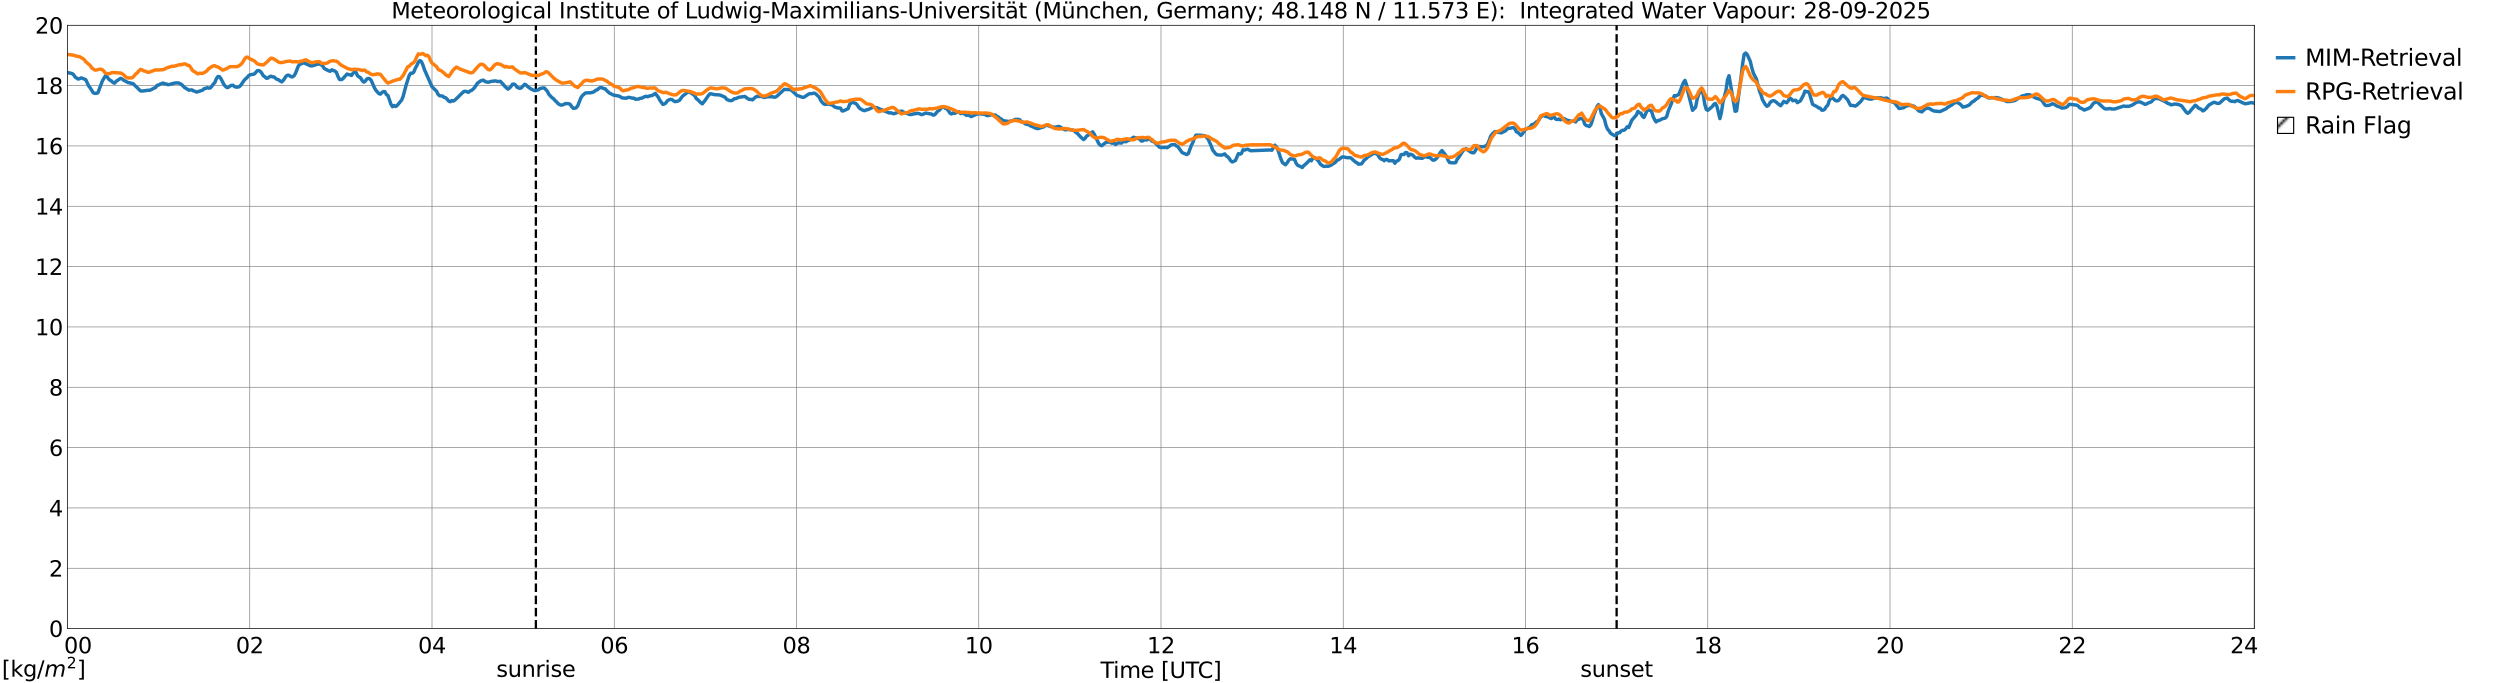 <?xml version="1.0" encoding="utf-8" standalone="no"?>
<!DOCTYPE svg PUBLIC "-//W3C//DTD SVG 1.1//EN"
  "http://www.w3.org/Graphics/SVG/1.1/DTD/svg11.dtd">
<svg xmlns:xlink="http://www.w3.org/1999/xlink" width="1085.4pt" height="296.64pt" viewBox="0 0 1085.4 296.64" xmlns="http://www.w3.org/2000/svg" version="1.1">
 <defs>
  <style type="text/css">*{stroke-linejoin: round; stroke-linecap: butt}</style>
 </defs>
 <g id="figure_1">
  <g id="patch_1">
   <path d="M 0 296.64 
L 1085.4 296.64 
L 1085.4 0 
L 0 0 
z
" style="fill: #ffffff"/>
  </g>
  <g id="axes_1">
   <g id="patch_2">
    <path d="M 29.306 272.909 
L 978.814 272.909 
L 978.814 10.976 
L 29.306 10.976 
z
" style="fill: #ffffff"/>
   </g>
   <g id="patch_3">
    <path d="M 978.814 272.909 
L 978.814 272.909 
L 978.814 10.976 
L 978.814 10.976 
z
" clip-path="url(#p7596160e84)" style="fill: #d3d3d3; stroke: #d3d3d3; stroke-linejoin: miter"/>
   </g>
   <g id="matplotlib.axis_1">
    <g id="xtick_1">
     <g id="line2d_1">
      <path d="M 29.306 272.909 
L 29.306 10.976 
" clip-path="url(#p7596160e84)" style="fill: none; stroke: #808080; stroke-width: 0.3; stroke-linecap: square"/>
     </g>
     <g id="line2d_2"/>
     <g id="text_1">
      <!--    00 -->
      <g transform="translate(18.733 283.627) scale(0.095 -0.095)">
       <defs>
        <path id="DejaVuSans-20" transform="scale(0.016)"/>
        <path id="DejaVuSans-30" d="M 2034 4250 
Q 1547 4250 1301 3770 
Q 1056 3291 1056 2328 
Q 1056 1369 1301 889 
Q 1547 409 2034 409 
Q 2525 409 2770 889 
Q 3016 1369 3016 2328 
Q 3016 3291 2770 3770 
Q 2525 4250 2034 4250 
z
M 2034 4750 
Q 2819 4750 3233 4129 
Q 3647 3509 3647 2328 
Q 3647 1150 3233 529 
Q 2819 -91 2034 -91 
Q 1250 -91 836 529 
Q 422 1150 422 2328 
Q 422 3509 836 4129 
Q 1250 4750 2034 4750 
z
" transform="scale(0.016)"/>
       </defs>
       <use xlink:href="#DejaVuSans-20"/>
       <use xlink:href="#DejaVuSans-20" transform="translate(31.787 0)"/>
       <use xlink:href="#DejaVuSans-20" transform="translate(63.574 0)"/>
       <use xlink:href="#DejaVuSans-30" transform="translate(95.361 0)"/>
       <use xlink:href="#DejaVuSans-30" transform="translate(158.984 0)"/>
      </g>
     </g>
    </g>
    <g id="xtick_2">
     <g id="line2d_3">
      <path d="M 108.431 272.909 
L 108.431 10.976 
" clip-path="url(#p7596160e84)" style="fill: none; stroke: #808080; stroke-width: 0.3; stroke-linecap: square"/>
     </g>
     <g id="line2d_4"/>
     <g id="text_2">
      <!-- 02 -->
      <g transform="translate(102.387 283.627) scale(0.095 -0.095)">
       <defs>
        <path id="DejaVuSans-32" d="M 1228 531 
L 3431 531 
L 3431 0 
L 469 0 
L 469 531 
Q 828 903 1448 1529 
Q 2069 2156 2228 2338 
Q 2531 2678 2651 2914 
Q 2772 3150 2772 3378 
Q 2772 3750 2511 3984 
Q 2250 4219 1831 4219 
Q 1534 4219 1204 4116 
Q 875 4013 500 3803 
L 500 4441 
Q 881 4594 1212 4672 
Q 1544 4750 1819 4750 
Q 2544 4750 2975 4387 
Q 3406 4025 3406 3419 
Q 3406 3131 3298 2873 
Q 3191 2616 2906 2266 
Q 2828 2175 2409 1742 
Q 1991 1309 1228 531 
z
" transform="scale(0.016)"/>
       </defs>
       <use xlink:href="#DejaVuSans-30"/>
       <use xlink:href="#DejaVuSans-32" transform="translate(63.623 0)"/>
      </g>
     </g>
    </g>
    <g id="xtick_3">
     <g id="line2d_5">
      <path d="M 187.557 272.909 
L 187.557 10.976 
" clip-path="url(#p7596160e84)" style="fill: none; stroke: #808080; stroke-width: 0.3; stroke-linecap: square"/>
     </g>
     <g id="line2d_6"/>
     <g id="text_3">
      <!-- 04 -->
      <g transform="translate(181.513 283.627) scale(0.095 -0.095)">
       <defs>
        <path id="DejaVuSans-34" d="M 2419 4116 
L 825 1625 
L 2419 1625 
L 2419 4116 
z
M 2253 4666 
L 3047 4666 
L 3047 1625 
L 3713 1625 
L 3713 1100 
L 3047 1100 
L 3047 0 
L 2419 0 
L 2419 1100 
L 313 1100 
L 313 1709 
L 2253 4666 
z
" transform="scale(0.016)"/>
       </defs>
       <use xlink:href="#DejaVuSans-30"/>
       <use xlink:href="#DejaVuSans-34" transform="translate(63.623 0)"/>
      </g>
     </g>
    </g>
    <g id="xtick_4">
     <g id="line2d_7">
      <path d="M 266.683 272.909 
L 266.683 10.976 
" clip-path="url(#p7596160e84)" style="fill: none; stroke: #808080; stroke-width: 0.3; stroke-linecap: square"/>
     </g>
     <g id="line2d_8"/>
     <g id="text_4">
      <!-- 06 -->
      <g transform="translate(260.638 283.627) scale(0.095 -0.095)">
       <defs>
        <path id="DejaVuSans-36" d="M 2113 2584 
Q 1688 2584 1439 2293 
Q 1191 2003 1191 1497 
Q 1191 994 1439 701 
Q 1688 409 2113 409 
Q 2538 409 2786 701 
Q 3034 994 3034 1497 
Q 3034 2003 2786 2293 
Q 2538 2584 2113 2584 
z
M 3366 4563 
L 3366 3988 
Q 3128 4100 2886 4159 
Q 2644 4219 2406 4219 
Q 1781 4219 1451 3797 
Q 1122 3375 1075 2522 
Q 1259 2794 1537 2939 
Q 1816 3084 2150 3084 
Q 2853 3084 3261 2657 
Q 3669 2231 3669 1497 
Q 3669 778 3244 343 
Q 2819 -91 2113 -91 
Q 1303 -91 875 529 
Q 447 1150 447 2328 
Q 447 3434 972 4092 
Q 1497 4750 2381 4750 
Q 2619 4750 2861 4703 
Q 3103 4656 3366 4563 
z
" transform="scale(0.016)"/>
       </defs>
       <use xlink:href="#DejaVuSans-30"/>
       <use xlink:href="#DejaVuSans-36" transform="translate(63.623 0)"/>
      </g>
     </g>
    </g>
    <g id="xtick_5">
     <g id="line2d_9">
      <path d="M 345.808 272.909 
L 345.808 10.976 
" clip-path="url(#p7596160e84)" style="fill: none; stroke: #808080; stroke-width: 0.3; stroke-linecap: square"/>
     </g>
     <g id="line2d_10"/>
     <g id="text_5">
      <!-- 08 -->
      <g transform="translate(339.764 283.627) scale(0.095 -0.095)">
       <defs>
        <path id="DejaVuSans-38" d="M 2034 2216 
Q 1584 2216 1326 1975 
Q 1069 1734 1069 1313 
Q 1069 891 1326 650 
Q 1584 409 2034 409 
Q 2484 409 2743 651 
Q 3003 894 3003 1313 
Q 3003 1734 2745 1975 
Q 2488 2216 2034 2216 
z
M 1403 2484 
Q 997 2584 770 2862 
Q 544 3141 544 3541 
Q 544 4100 942 4425 
Q 1341 4750 2034 4750 
Q 2731 4750 3128 4425 
Q 3525 4100 3525 3541 
Q 3525 3141 3298 2862 
Q 3072 2584 2669 2484 
Q 3125 2378 3379 2068 
Q 3634 1759 3634 1313 
Q 3634 634 3220 271 
Q 2806 -91 2034 -91 
Q 1263 -91 848 271 
Q 434 634 434 1313 
Q 434 1759 690 2068 
Q 947 2378 1403 2484 
z
M 1172 3481 
Q 1172 3119 1398 2916 
Q 1625 2713 2034 2713 
Q 2441 2713 2670 2916 
Q 2900 3119 2900 3481 
Q 2900 3844 2670 4047 
Q 2441 4250 2034 4250 
Q 1625 4250 1398 4047 
Q 1172 3844 1172 3481 
z
" transform="scale(0.016)"/>
       </defs>
       <use xlink:href="#DejaVuSans-30"/>
       <use xlink:href="#DejaVuSans-38" transform="translate(63.623 0)"/>
      </g>
     </g>
    </g>
    <g id="xtick_6">
     <g id="line2d_11">
      <path d="M 424.934 272.909 
L 424.934 10.976 
" clip-path="url(#p7596160e84)" style="fill: none; stroke: #808080; stroke-width: 0.3; stroke-linecap: square"/>
     </g>
     <g id="line2d_12"/>
     <g id="text_6">
      <!-- 10 -->
      <g transform="translate(418.89 283.627) scale(0.095 -0.095)">
       <defs>
        <path id="DejaVuSans-31" d="M 794 531 
L 1825 531 
L 1825 4091 
L 703 3866 
L 703 4441 
L 1819 4666 
L 2450 4666 
L 2450 531 
L 3481 531 
L 3481 0 
L 794 0 
L 794 531 
z
" transform="scale(0.016)"/>
       </defs>
       <use xlink:href="#DejaVuSans-31"/>
       <use xlink:href="#DejaVuSans-30" transform="translate(63.623 0)"/>
      </g>
     </g>
    </g>
    <g id="xtick_7">
     <g id="line2d_13">
      <path d="M 504.06 272.909 
L 504.06 10.976 
" clip-path="url(#p7596160e84)" style="fill: none; stroke: #808080; stroke-width: 0.3; stroke-linecap: square"/>
     </g>
     <g id="line2d_14"/>
     <g id="text_7">
      <!-- 12 -->
      <g transform="translate(498.015 283.627) scale(0.095 -0.095)">
       <use xlink:href="#DejaVuSans-31"/>
       <use xlink:href="#DejaVuSans-32" transform="translate(63.623 0)"/>
      </g>
     </g>
    </g>
    <g id="xtick_8">
     <g id="line2d_15">
      <path d="M 583.185 272.909 
L 583.185 10.976 
" clip-path="url(#p7596160e84)" style="fill: none; stroke: #808080; stroke-width: 0.3; stroke-linecap: square"/>
     </g>
     <g id="line2d_16"/>
     <g id="text_8">
      <!-- 14 -->
      <g transform="translate(577.141 283.627) scale(0.095 -0.095)">
       <use xlink:href="#DejaVuSans-31"/>
       <use xlink:href="#DejaVuSans-34" transform="translate(63.623 0)"/>
      </g>
     </g>
    </g>
    <g id="xtick_9">
     <g id="line2d_17">
      <path d="M 662.311 272.909 
L 662.311 10.976 
" clip-path="url(#p7596160e84)" style="fill: none; stroke: #808080; stroke-width: 0.3; stroke-linecap: square"/>
     </g>
     <g id="line2d_18"/>
     <g id="text_9">
      <!-- 16 -->
      <g transform="translate(656.267 283.627) scale(0.095 -0.095)">
       <use xlink:href="#DejaVuSans-31"/>
       <use xlink:href="#DejaVuSans-36" transform="translate(63.623 0)"/>
      </g>
     </g>
    </g>
    <g id="xtick_10">
     <g id="line2d_19">
      <path d="M 741.437 272.909 
L 741.437 10.976 
" clip-path="url(#p7596160e84)" style="fill: none; stroke: #808080; stroke-width: 0.3; stroke-linecap: square"/>
     </g>
     <g id="line2d_20"/>
     <g id="text_10">
      <!-- 18 -->
      <g transform="translate(735.392 283.627) scale(0.095 -0.095)">
       <use xlink:href="#DejaVuSans-31"/>
       <use xlink:href="#DejaVuSans-38" transform="translate(63.623 0)"/>
      </g>
     </g>
    </g>
    <g id="xtick_11">
     <g id="line2d_21">
      <path d="M 820.562 272.909 
L 820.562 10.976 
" clip-path="url(#p7596160e84)" style="fill: none; stroke: #808080; stroke-width: 0.3; stroke-linecap: square"/>
     </g>
     <g id="line2d_22"/>
     <g id="text_11">
      <!-- 20 -->
      <g transform="translate(814.518 283.627) scale(0.095 -0.095)">
       <use xlink:href="#DejaVuSans-32"/>
       <use xlink:href="#DejaVuSans-30" transform="translate(63.623 0)"/>
      </g>
     </g>
    </g>
    <g id="xtick_12">
     <g id="line2d_23">
      <path d="M 899.688 272.909 
L 899.688 10.976 
" clip-path="url(#p7596160e84)" style="fill: none; stroke: #808080; stroke-width: 0.3; stroke-linecap: square"/>
     </g>
     <g id="line2d_24"/>
     <g id="text_12">
      <!-- 22 -->
      <g transform="translate(893.644 283.627) scale(0.095 -0.095)">
       <use xlink:href="#DejaVuSans-32"/>
       <use xlink:href="#DejaVuSans-32" transform="translate(63.623 0)"/>
      </g>
     </g>
    </g>
    <g id="xtick_13">
     <g id="line2d_25">
      <path d="M 978.814 272.909 
L 978.814 10.976 
" clip-path="url(#p7596160e84)" style="fill: none; stroke: #808080; stroke-width: 0.3; stroke-linecap: square"/>
     </g>
     <g id="line2d_26"/>
     <g id="text_13">
      <!-- 24    -->
      <g transform="translate(968.241 283.627) scale(0.095 -0.095)">
       <use xlink:href="#DejaVuSans-32"/>
       <use xlink:href="#DejaVuSans-34" transform="translate(63.623 0)"/>
       <use xlink:href="#DejaVuSans-20" transform="translate(127.246 0)"/>
       <use xlink:href="#DejaVuSans-20" transform="translate(159.033 0)"/>
       <use xlink:href="#DejaVuSans-20" transform="translate(190.82 0)"/>
      </g>
     </g>
    </g>
    <g id="text_14">
     <!-- Time [UTC] -->
     <g transform="translate(477.806 294.322) scale(0.095 -0.095)">
      <defs>
       <path id="DejaVuSans-54" d="M -19 4666 
L 3928 4666 
L 3928 4134 
L 2272 4134 
L 2272 0 
L 1638 0 
L 1638 4134 
L -19 4134 
L -19 4666 
z
" transform="scale(0.016)"/>
       <path id="DejaVuSans-69" d="M 603 3500 
L 1178 3500 
L 1178 0 
L 603 0 
L 603 3500 
z
M 603 4863 
L 1178 4863 
L 1178 4134 
L 603 4134 
L 603 4863 
z
" transform="scale(0.016)"/>
       <path id="DejaVuSans-6d" d="M 3328 2828 
Q 3544 3216 3844 3400 
Q 4144 3584 4550 3584 
Q 5097 3584 5394 3201 
Q 5691 2819 5691 2113 
L 5691 0 
L 5113 0 
L 5113 2094 
Q 5113 2597 4934 2840 
Q 4756 3084 4391 3084 
Q 3944 3084 3684 2787 
Q 3425 2491 3425 1978 
L 3425 0 
L 2847 0 
L 2847 2094 
Q 2847 2600 2669 2842 
Q 2491 3084 2119 3084 
Q 1678 3084 1418 2786 
Q 1159 2488 1159 1978 
L 1159 0 
L 581 0 
L 581 3500 
L 1159 3500 
L 1159 2956 
Q 1356 3278 1631 3431 
Q 1906 3584 2284 3584 
Q 2666 3584 2933 3390 
Q 3200 3197 3328 2828 
z
" transform="scale(0.016)"/>
       <path id="DejaVuSans-65" d="M 3597 1894 
L 3597 1613 
L 953 1613 
Q 991 1019 1311 708 
Q 1631 397 2203 397 
Q 2534 397 2845 478 
Q 3156 559 3463 722 
L 3463 178 
Q 3153 47 2828 -22 
Q 2503 -91 2169 -91 
Q 1331 -91 842 396 
Q 353 884 353 1716 
Q 353 2575 817 3079 
Q 1281 3584 2069 3584 
Q 2775 3584 3186 3129 
Q 3597 2675 3597 1894 
z
M 3022 2063 
Q 3016 2534 2758 2815 
Q 2500 3097 2075 3097 
Q 1594 3097 1305 2825 
Q 1016 2553 972 2059 
L 3022 2063 
z
" transform="scale(0.016)"/>
       <path id="DejaVuSans-5b" d="M 550 4863 
L 1875 4863 
L 1875 4416 
L 1125 4416 
L 1125 -397 
L 1875 -397 
L 1875 -844 
L 550 -844 
L 550 4863 
z
" transform="scale(0.016)"/>
       <path id="DejaVuSans-55" d="M 556 4666 
L 1191 4666 
L 1191 1831 
Q 1191 1081 1462 751 
Q 1734 422 2344 422 
Q 2950 422 3222 751 
Q 3494 1081 3494 1831 
L 3494 4666 
L 4128 4666 
L 4128 1753 
Q 4128 841 3676 375 
Q 3225 -91 2344 -91 
Q 1459 -91 1007 375 
Q 556 841 556 1753 
L 556 4666 
z
" transform="scale(0.016)"/>
       <path id="DejaVuSans-43" d="M 4122 4306 
L 4122 3641 
Q 3803 3938 3442 4084 
Q 3081 4231 2675 4231 
Q 1875 4231 1450 3742 
Q 1025 3253 1025 2328 
Q 1025 1406 1450 917 
Q 1875 428 2675 428 
Q 3081 428 3442 575 
Q 3803 722 4122 1019 
L 4122 359 
Q 3791 134 3420 21 
Q 3050 -91 2638 -91 
Q 1578 -91 968 557 
Q 359 1206 359 2328 
Q 359 3453 968 4101 
Q 1578 4750 2638 4750 
Q 3056 4750 3426 4639 
Q 3797 4528 4122 4306 
z
" transform="scale(0.016)"/>
       <path id="DejaVuSans-5d" d="M 1947 4863 
L 1947 -844 
L 622 -844 
L 622 -397 
L 1369 -397 
L 1369 4416 
L 622 4416 
L 622 4863 
L 1947 4863 
z
" transform="scale(0.016)"/>
      </defs>
      <use xlink:href="#DejaVuSans-54"/>
      <use xlink:href="#DejaVuSans-69" transform="translate(57.959 0)"/>
      <use xlink:href="#DejaVuSans-6d" transform="translate(85.742 0)"/>
      <use xlink:href="#DejaVuSans-65" transform="translate(183.154 0)"/>
      <use xlink:href="#DejaVuSans-20" transform="translate(244.678 0)"/>
      <use xlink:href="#DejaVuSans-5b" transform="translate(276.465 0)"/>
      <use xlink:href="#DejaVuSans-55" transform="translate(315.479 0)"/>
      <use xlink:href="#DejaVuSans-54" transform="translate(388.672 0)"/>
      <use xlink:href="#DejaVuSans-43" transform="translate(443.881 0)"/>
      <use xlink:href="#DejaVuSans-5d" transform="translate(513.705 0)"/>
     </g>
    </g>
   </g>
   <g id="matplotlib.axis_2">
    <g id="ytick_1">
     <g id="line2d_27">
      <path d="M 29.306 272.909 
L 978.814 272.909 
" clip-path="url(#p7596160e84)" style="fill: none; stroke: #808080; stroke-width: 0.3; stroke-linecap: square"/>
     </g>
     <g id="line2d_28"/>
     <g id="text_15">
      <!-- 0 -->
      <g transform="translate(21.261 276.518) scale(0.095 -0.095)">
       <use xlink:href="#DejaVuSans-30"/>
      </g>
     </g>
    </g>
    <g id="ytick_2">
     <g id="line2d_29">
      <path d="M 29.306 246.715 
L 978.814 246.715 
" clip-path="url(#p7596160e84)" style="fill: none; stroke: #808080; stroke-width: 0.3; stroke-linecap: square"/>
     </g>
     <g id="line2d_30"/>
     <g id="text_16">
      <!-- 2 -->
      <g transform="translate(21.261 250.325) scale(0.095 -0.095)">
       <use xlink:href="#DejaVuSans-32"/>
      </g>
     </g>
    </g>
    <g id="ytick_3">
     <g id="line2d_31">
      <path d="M 29.306 220.522 
L 978.814 220.522 
" clip-path="url(#p7596160e84)" style="fill: none; stroke: #808080; stroke-width: 0.3; stroke-linecap: square"/>
     </g>
     <g id="line2d_32"/>
     <g id="text_17">
      <!-- 4 -->
      <g transform="translate(21.261 224.131) scale(0.095 -0.095)">
       <use xlink:href="#DejaVuSans-34"/>
      </g>
     </g>
    </g>
    <g id="ytick_4">
     <g id="line2d_33">
      <path d="M 29.306 194.329 
L 978.814 194.329 
" clip-path="url(#p7596160e84)" style="fill: none; stroke: #808080; stroke-width: 0.3; stroke-linecap: square"/>
     </g>
     <g id="line2d_34"/>
     <g id="text_18">
      <!-- 6 -->
      <g transform="translate(21.261 197.938) scale(0.095 -0.095)">
       <use xlink:href="#DejaVuSans-36"/>
      </g>
     </g>
    </g>
    <g id="ytick_5">
     <g id="line2d_35">
      <path d="M 29.306 168.136 
L 978.814 168.136 
" clip-path="url(#p7596160e84)" style="fill: none; stroke: #808080; stroke-width: 0.3; stroke-linecap: square"/>
     </g>
     <g id="line2d_36"/>
     <g id="text_19">
      <!-- 8 -->
      <g transform="translate(21.261 171.745) scale(0.095 -0.095)">
       <use xlink:href="#DejaVuSans-38"/>
      </g>
     </g>
    </g>
    <g id="ytick_6">
     <g id="line2d_37">
      <path d="M 29.306 141.942 
L 978.814 141.942 
" clip-path="url(#p7596160e84)" style="fill: none; stroke: #808080; stroke-width: 0.3; stroke-linecap: square"/>
     </g>
     <g id="line2d_38"/>
     <g id="text_20">
      <!-- 10 -->
      <g transform="translate(15.217 145.551) scale(0.095 -0.095)">
       <use xlink:href="#DejaVuSans-31"/>
       <use xlink:href="#DejaVuSans-30" transform="translate(63.623 0)"/>
      </g>
     </g>
    </g>
    <g id="ytick_7">
     <g id="line2d_39">
      <path d="M 29.306 115.749 
L 978.814 115.749 
" clip-path="url(#p7596160e84)" style="fill: none; stroke: #808080; stroke-width: 0.3; stroke-linecap: square"/>
     </g>
     <g id="line2d_40"/>
     <g id="text_21">
      <!-- 12 -->
      <g transform="translate(15.217 119.358) scale(0.095 -0.095)">
       <use xlink:href="#DejaVuSans-31"/>
       <use xlink:href="#DejaVuSans-32" transform="translate(63.623 0)"/>
      </g>
     </g>
    </g>
    <g id="ytick_8">
     <g id="line2d_41">
      <path d="M 29.306 89.556 
L 978.814 89.556 
" clip-path="url(#p7596160e84)" style="fill: none; stroke: #808080; stroke-width: 0.3; stroke-linecap: square"/>
     </g>
     <g id="line2d_42"/>
     <g id="text_22">
      <!-- 14 -->
      <g transform="translate(15.217 93.165) scale(0.095 -0.095)">
       <use xlink:href="#DejaVuSans-31"/>
       <use xlink:href="#DejaVuSans-34" transform="translate(63.623 0)"/>
      </g>
     </g>
    </g>
    <g id="ytick_9">
     <g id="line2d_43">
      <path d="M 29.306 63.362 
L 978.814 63.362 
" clip-path="url(#p7596160e84)" style="fill: none; stroke: #808080; stroke-width: 0.3; stroke-linecap: square"/>
     </g>
     <g id="line2d_44"/>
     <g id="text_23">
      <!-- 16 -->
      <g transform="translate(15.217 66.972) scale(0.095 -0.095)">
       <use xlink:href="#DejaVuSans-31"/>
       <use xlink:href="#DejaVuSans-36" transform="translate(63.623 0)"/>
      </g>
     </g>
    </g>
    <g id="ytick_10">
     <g id="line2d_45">
      <path d="M 29.306 37.169 
L 978.814 37.169 
" clip-path="url(#p7596160e84)" style="fill: none; stroke: #808080; stroke-width: 0.3; stroke-linecap: square"/>
     </g>
     <g id="line2d_46"/>
     <g id="text_24">
      <!-- 18 -->
      <g transform="translate(15.217 40.778) scale(0.095 -0.095)">
       <use xlink:href="#DejaVuSans-31"/>
       <use xlink:href="#DejaVuSans-38" transform="translate(63.623 0)"/>
      </g>
     </g>
    </g>
    <g id="ytick_11">
     <g id="line2d_47">
      <path d="M 29.306 10.976 
L 978.814 10.976 
" clip-path="url(#p7596160e84)" style="fill: none; stroke: #808080; stroke-width: 0.3; stroke-linecap: square"/>
     </g>
     <g id="line2d_48"/>
     <g id="text_25">
      <!-- 20 -->
      <g transform="translate(15.217 14.585) scale(0.095 -0.095)">
       <use xlink:href="#DejaVuSans-32"/>
       <use xlink:href="#DejaVuSans-30" transform="translate(63.623 0)"/>
      </g>
     </g>
    </g>
   </g>
   <g id="line2d_49">
    <path d="M 232.659 272.909 
L 232.659 10.976 
" clip-path="url(#p7596160e84)" style="fill: none; stroke-dasharray: 3.7,1.6; stroke-dashoffset: 0; stroke: #000000"/>
   </g>
   <g id="line2d_50">
    <path d="M 701.874 272.909 
L 701.874 10.976 
" clip-path="url(#p7596160e84)" style="fill: none; stroke-dasharray: 3.7,1.6; stroke-dashoffset: 0; stroke: #000000"/>
   </g>
   <g id="line2d_51">
    <path d="M 29.306 31.498 
L 31.284 31.924 
L 31.943 32.409 
L 32.603 33.44 
L 33.921 34.326 
L 34.581 34.138 
L 35.24 33.806 
L 37.218 34.569 
L 38.537 37.386 
L 39.197 38.211 
L 40.515 40.313 
L 41.175 40.533 
L 41.834 40.533 
L 42.493 40.301 
L 44.472 35.094 
L 45.79 32.859 
L 46.45 33.212 
L 47.109 34.239 
L 47.768 34.833 
L 48.428 35.186 
L 49.087 35.852 
L 49.747 36.11 
L 50.406 35.315 
L 52.384 34.015 
L 53.043 34.302 
L 53.703 34.821 
L 55.681 35.889 
L 56.34 35.935 
L 57 36.194 
L 57.659 36.23 
L 59.637 38.123 
L 60.956 39.442 
L 61.615 39.551 
L 64.253 39.197 
L 64.912 39.22 
L 65.572 38.966 
L 66.89 38.252 
L 67.55 38.023 
L 68.209 37.048 
L 68.869 36.925 
L 69.528 36.515 
L 70.847 36.056 
L 71.506 36.435 
L 72.166 36.419 
L 72.825 36.763 
L 73.484 36.696 
L 75.462 36.159 
L 76.122 36.012 
L 77.441 35.986 
L 78.759 36.607 
L 80.078 37.951 
L 82.056 39.172 
L 82.716 39.032 
L 83.375 39.039 
L 84.034 39.484 
L 84.694 39.656 
L 85.353 39.99 
L 87.991 39.137 
L 88.65 38.468 
L 89.309 38.387 
L 89.969 38.071 
L 90.628 38.281 
L 91.288 38.194 
L 91.947 37.462 
L 92.606 36.508 
L 93.266 35.832 
L 93.925 34.216 
L 94.584 33.245 
L 95.244 33.251 
L 95.903 34.126 
L 97.222 36.713 
L 97.881 37.485 
L 98.541 38.03 
L 99.2 37.904 
L 99.86 37.336 
L 100.519 37.067 
L 101.178 37.022 
L 101.838 37.616 
L 102.497 37.81 
L 103.156 37.846 
L 103.816 37.64 
L 104.475 37.126 
L 105.794 35.157 
L 106.453 34.374 
L 107.113 33.823 
L 107.772 33.033 
L 108.431 32.506 
L 110.41 32.146 
L 111.728 30.684 
L 112.388 30.637 
L 113.047 30.998 
L 113.707 31.854 
L 114.366 32.949 
L 115.025 33.361 
L 115.685 33.996 
L 116.344 33.861 
L 117.003 33.329 
L 117.663 33.085 
L 118.322 33.39 
L 118.982 33.395 
L 119.641 34.011 
L 120.3 34.472 
L 120.96 34.634 
L 121.619 35.171 
L 122.278 35.54 
L 122.938 34.982 
L 124.257 33.006 
L 124.916 32.623 
L 125.575 32.714 
L 126.235 33.272 
L 126.894 33.395 
L 127.553 33.021 
L 128.213 31.999 
L 129.532 28.663 
L 130.191 27.92 
L 130.85 27.695 
L 131.51 27.334 
L 132.169 27.377 
L 134.807 28.594 
L 135.466 28.614 
L 138.104 27.785 
L 138.763 27.855 
L 139.422 28.112 
L 140.082 28.587 
L 140.741 29.714 
L 142.719 30.759 
L 143.379 30.927 
L 144.038 30.324 
L 145.357 30.824 
L 146.016 31.33 
L 146.676 33.062 
L 147.335 34.424 
L 147.994 34.587 
L 148.654 34.375 
L 149.972 32.922 
L 150.632 32.142 
L 151.291 32.384 
L 151.951 32.44 
L 152.61 32.766 
L 153.269 31.778 
L 153.929 31.28 
L 154.588 31.481 
L 155.247 32.926 
L 156.566 33.798 
L 157.226 34.929 
L 157.885 35.647 
L 158.544 35.322 
L 159.204 34.362 
L 159.863 34.025 
L 160.523 34.195 
L 161.182 34.939 
L 162.501 37.984 
L 163.16 39.149 
L 164.479 40.629 
L 165.138 40.862 
L 165.798 40.203 
L 166.457 39.758 
L 167.116 39.806 
L 167.776 41.065 
L 168.435 41.465 
L 169.754 45.294 
L 170.413 46.333 
L 171.073 45.798 
L 171.732 46.246 
L 172.391 45.825 
L 174.37 43.461 
L 175.029 41.83 
L 176.348 36.865 
L 177.666 32.734 
L 178.326 31.77 
L 178.985 31.839 
L 179.645 31.294 
L 180.304 29.669 
L 180.963 28.517 
L 181.623 27.009 
L 182.282 26.293 
L 182.941 26.706 
L 183.601 28.201 
L 184.26 30.193 
L 187.557 37.664 
L 189.535 39.596 
L 190.195 40.949 
L 190.854 41.572 
L 192.173 41.714 
L 192.832 42.303 
L 193.492 42.432 
L 194.151 43.086 
L 194.81 43.904 
L 195.47 44.175 
L 196.129 43.659 
L 196.788 43.885 
L 197.448 43.494 
L 198.767 42.27 
L 200.085 40.919 
L 201.404 39.7 
L 202.063 39.625 
L 203.382 40.082 
L 204.042 39.495 
L 204.701 39.253 
L 205.36 38.743 
L 206.02 38.021 
L 207.339 36.081 
L 208.657 35.145 
L 209.317 34.875 
L 209.976 34.838 
L 210.635 35.44 
L 211.954 35.723 
L 213.273 35.33 
L 215.251 35.118 
L 215.91 35.404 
L 217.229 35.325 
L 218.548 36.709 
L 219.207 37.531 
L 220.526 38.701 
L 221.186 38.222 
L 221.845 37.521 
L 222.504 36.568 
L 223.164 36.495 
L 223.823 36.937 
L 224.482 37.846 
L 225.142 38.193 
L 225.801 38.355 
L 226.461 38.016 
L 227.779 36.593 
L 228.439 36.897 
L 229.098 37.597 
L 230.417 38.546 
L 231.736 39.224 
L 232.395 39.345 
L 233.714 39.027 
L 234.373 38.474 
L 235.692 38.184 
L 236.351 38.192 
L 237.67 39.685 
L 238.329 40.988 
L 239.648 42.395 
L 240.308 42.853 
L 240.967 43.646 
L 241.626 44.229 
L 242.286 44.98 
L 242.945 45.408 
L 243.604 45.649 
L 244.264 45.563 
L 245.583 44.952 
L 246.901 45.009 
L 247.561 45.325 
L 248.22 46.287 
L 248.88 47.014 
L 249.539 46.99 
L 250.198 46.76 
L 250.858 45.883 
L 252.176 42.528 
L 252.836 41.52 
L 254.155 40.368 
L 255.473 40.263 
L 256.133 40.317 
L 257.451 40.041 
L 258.111 39.66 
L 258.77 39.146 
L 259.43 38.923 
L 260.089 38.253 
L 260.748 38.035 
L 261.408 38.094 
L 262.067 38.458 
L 262.726 38.538 
L 263.386 39.299 
L 264.705 40.512 
L 265.364 40.748 
L 266.023 41.163 
L 266.683 41.354 
L 268.661 41.695 
L 269.32 41.982 
L 269.98 42.485 
L 271.958 42.659 
L 272.617 42.283 
L 273.277 42.294 
L 274.595 42.618 
L 275.255 42.613 
L 275.914 43.095 
L 277.233 43.007 
L 277.892 42.693 
L 278.552 42.649 
L 279.87 41.988 
L 280.53 41.78 
L 281.189 42.003 
L 281.849 41.697 
L 283.167 41.445 
L 284.486 40.557 
L 285.805 42.22 
L 286.464 43.493 
L 287.783 45.321 
L 288.442 45.14 
L 289.102 44.671 
L 289.761 43.746 
L 290.42 43.347 
L 291.08 43.147 
L 291.739 43.202 
L 292.399 43.747 
L 293.058 44.136 
L 294.377 43.883 
L 295.036 43.498 
L 296.355 41.713 
L 297.674 40.716 
L 298.333 40.2 
L 298.992 39.827 
L 300.311 40.505 
L 301.63 41.56 
L 302.289 42.791 
L 302.949 43.294 
L 304.267 44.602 
L 304.927 45.087 
L 306.246 43.391 
L 307.564 41.444 
L 308.224 40.754 
L 308.883 40.765 
L 310.202 41.093 
L 312.18 41.19 
L 312.839 41.339 
L 314.818 42.223 
L 315.477 43.132 
L 316.796 43.674 
L 317.455 43.708 
L 318.114 43.447 
L 318.774 42.883 
L 319.433 42.82 
L 320.752 42.235 
L 323.39 41.867 
L 324.708 42.863 
L 325.368 43.221 
L 326.027 43.104 
L 326.686 43.366 
L 328.005 42.151 
L 328.665 41.82 
L 329.324 41.941 
L 329.983 41.766 
L 331.961 42.324 
L 333.28 41.962 
L 334.599 42.047 
L 335.258 41.941 
L 335.918 42.189 
L 336.577 42.188 
L 337.236 41.82 
L 340.533 38.794 
L 343.171 38.962 
L 343.83 39.357 
L 345.149 40.607 
L 345.808 41.286 
L 348.446 42.271 
L 349.105 42.187 
L 351.083 40.848 
L 351.743 40.64 
L 352.402 40.673 
L 353.062 40.471 
L 353.721 40.464 
L 354.38 40.931 
L 355.699 42.245 
L 356.359 43.649 
L 357.018 44.528 
L 357.677 45.15 
L 358.337 45.36 
L 358.996 45.214 
L 359.655 45.198 
L 360.974 45.462 
L 361.634 45.804 
L 362.293 46.38 
L 363.612 46.867 
L 364.271 46.859 
L 364.93 46.971 
L 365.59 48.163 
L 366.249 48.117 
L 368.227 47.17 
L 368.887 45.299 
L 369.546 44.699 
L 370.206 44.373 
L 370.865 44.696 
L 371.524 44.874 
L 372.184 45.59 
L 372.843 46.599 
L 373.502 47.24 
L 374.821 47.94 
L 375.481 48.044 
L 376.14 47.697 
L 376.799 47.612 
L 378.777 46.639 
L 379.437 46.584 
L 380.756 46.809 
L 386.031 49.042 
L 386.69 48.947 
L 388.009 49.392 
L 389.328 48.953 
L 389.987 48.732 
L 390.646 48.385 
L 391.306 48.223 
L 391.965 48.38 
L 392.624 48.905 
L 393.943 49.298 
L 394.603 49.624 
L 395.262 49.739 
L 395.921 49.677 
L 396.581 49.453 
L 398.559 49.21 
L 399.218 49.35 
L 399.878 49.727 
L 400.537 49.694 
L 401.856 49.078 
L 404.493 49.535 
L 405.153 49.989 
L 405.812 49.815 
L 407.131 48.256 
L 407.79 47.898 
L 409.109 46.346 
L 409.768 46.447 
L 410.428 47.051 
L 411.087 47.266 
L 411.746 48.065 
L 412.406 49.067 
L 413.065 49.488 
L 413.725 49.046 
L 414.384 49.26 
L 415.703 48.648 
L 416.362 48.522 
L 417.022 49.306 
L 418.34 49.184 
L 419.659 50.096 
L 420.318 49.861 
L 421.637 50.615 
L 424.275 49.486 
L 424.934 49.397 
L 427.572 49.641 
L 428.231 50.054 
L 428.89 50.239 
L 429.55 50.004 
L 430.869 49.772 
L 431.528 49.948 
L 432.187 49.945 
L 432.847 50.512 
L 433.506 50.825 
L 434.165 51.414 
L 434.825 51.763 
L 435.484 52.375 
L 438.122 52.765 
L 440.1 52.219 
L 440.759 51.798 
L 442.078 51.815 
L 442.737 51.992 
L 443.397 52.842 
L 444.056 53.037 
L 445.375 53.887 
L 446.694 54.12 
L 447.353 54.645 
L 448.672 55.149 
L 449.331 55.562 
L 450.65 55.868 
L 453.287 55.021 
L 453.947 54.461 
L 454.606 54.405 
L 456.584 55.067 
L 457.903 55.226 
L 458.563 55.157 
L 459.222 54.935 
L 459.881 54.922 
L 461.859 56.104 
L 462.519 56.392 
L 463.838 56.181 
L 465.816 56.489 
L 466.475 56.893 
L 467.134 57.531 
L 467.794 57.939 
L 469.113 59.42 
L 470.431 60.588 
L 471.091 60.107 
L 471.75 59.078 
L 473.069 58.321 
L 474.388 57.225 
L 475.047 58.206 
L 477.025 62.326 
L 477.685 63.011 
L 478.344 63.252 
L 479.663 62.18 
L 480.322 61.732 
L 480.981 61.724 
L 481.641 61.572 
L 482.3 62.012 
L 482.96 62.206 
L 483.619 61.955 
L 484.278 62.75 
L 485.597 61.98 
L 486.916 62.126 
L 487.575 61.446 
L 488.894 61.542 
L 489.553 61.083 
L 490.213 60.904 
L 492.191 59.57 
L 492.85 59.819 
L 493.51 59.909 
L 494.828 60.413 
L 495.488 61.21 
L 496.147 61.18 
L 496.807 60.621 
L 497.466 60.761 
L 498.125 60.699 
L 498.785 60.205 
L 499.444 60.525 
L 500.103 61.273 
L 500.763 61.446 
L 501.422 61.931 
L 503.4 63.89 
L 504.06 64.051 
L 506.038 63.977 
L 506.697 64.126 
L 508.016 63.265 
L 508.675 62.826 
L 509.994 62.732 
L 510.654 63.33 
L 511.313 63.594 
L 513.291 66.3 
L 515.269 67.087 
L 515.929 66.659 
L 517.247 63.092 
L 517.907 61.818 
L 518.566 59.876 
L 519.226 58.702 
L 521.204 58.683 
L 521.863 58.831 
L 522.522 58.812 
L 523.182 59.018 
L 524.501 60.348 
L 525.819 63.292 
L 526.479 65.098 
L 527.797 66.787 
L 528.457 67.225 
L 530.435 67.35 
L 531.754 66.819 
L 532.413 67.73 
L 533.073 68.088 
L 533.732 68.866 
L 534.391 69.893 
L 535.051 70.321 
L 536.369 69.696 
L 537.688 66.675 
L 538.348 66.939 
L 539.007 66.618 
L 539.666 65.032 
L 540.326 65.157 
L 541.644 64.732 
L 542.963 65.445 
L 551.535 65.108 
L 552.195 65.219 
L 553.513 63.032 
L 554.173 63.847 
L 554.832 65.082 
L 556.151 69.078 
L 556.81 70.625 
L 558.129 71.533 
L 558.788 70.714 
L 559.448 69.676 
L 560.107 68.956 
L 561.426 69.064 
L 562.085 69.301 
L 562.745 70.94 
L 563.404 71.779 
L 564.723 72.333 
L 565.382 72.733 
L 566.042 71.92 
L 567.36 70.776 
L 568.679 69.395 
L 569.338 69.815 
L 569.998 68.341 
L 570.657 68.494 
L 571.976 69.377 
L 572.635 70.251 
L 573.295 71.323 
L 574.613 72.223 
L 575.273 72.255 
L 575.932 72.129 
L 576.592 72.227 
L 577.91 71.709 
L 578.57 71.2 
L 579.229 70.84 
L 579.889 70.346 
L 580.548 69.457 
L 581.207 69.349 
L 582.526 68.237 
L 583.185 68.124 
L 585.164 68.506 
L 585.823 68.405 
L 586.482 68.563 
L 588.46 70.343 
L 589.12 70.649 
L 589.779 71.276 
L 591.098 71.155 
L 592.417 69.357 
L 593.076 68.94 
L 593.736 68.186 
L 596.373 66.577 
L 597.692 66.725 
L 598.351 67.484 
L 599.011 68.557 
L 599.67 69.081 
L 600.329 69.26 
L 600.989 69.781 
L 601.648 69.226 
L 602.307 69.303 
L 602.967 69.831 
L 604.945 69.754 
L 605.604 70.88 
L 606.264 69.951 
L 606.923 69.749 
L 607.582 69.115 
L 608.242 67.172 
L 608.901 67.054 
L 609.561 67.1 
L 610.22 66.217 
L 610.879 66.307 
L 611.539 67.648 
L 612.198 66.917 
L 612.858 67.117 
L 613.517 67.45 
L 614.176 68.232 
L 614.836 68.684 
L 615.495 68.552 
L 617.473 68.754 
L 618.792 67.904 
L 619.451 68.192 
L 620.111 68.318 
L 620.77 68.315 
L 622.089 69.525 
L 622.748 69.486 
L 623.408 69.021 
L 624.067 68.284 
L 625.386 66.101 
L 626.045 65.371 
L 627.364 66.999 
L 628.023 67.875 
L 628.683 69.554 
L 629.342 70.583 
L 631.32 70.72 
L 631.98 70.579 
L 632.639 69.174 
L 633.298 68.387 
L 635.276 65.297 
L 635.936 64.854 
L 636.595 64.601 
L 638.573 66.067 
L 639.233 66.315 
L 639.892 66.327 
L 640.552 65.434 
L 641.211 64.138 
L 641.87 63.595 
L 643.848 63.733 
L 645.167 63.338 
L 645.827 62.603 
L 646.486 61.141 
L 647.145 59.229 
L 647.805 58.229 
L 648.464 57.585 
L 649.123 57.134 
L 649.783 57.173 
L 650.442 57.505 
L 651.102 57.544 
L 651.761 57.707 
L 653.739 56.714 
L 654.399 55.89 
L 657.036 55.367 
L 657.695 55.913 
L 658.355 57.225 
L 659.014 57.503 
L 660.333 58.777 
L 660.992 58.062 
L 662.311 56.179 
L 664.289 55.137 
L 664.949 54.188 
L 666.267 53.72 
L 666.927 52.972 
L 667.586 52.657 
L 668.246 51.819 
L 668.905 50.691 
L 670.224 50.042 
L 670.883 50.52 
L 672.202 50.769 
L 672.861 51.206 
L 673.521 51.471 
L 674.18 51.008 
L 674.839 50.953 
L 675.499 51.753 
L 676.158 51.894 
L 676.817 51.694 
L 677.477 52.025 
L 678.796 51.426 
L 679.455 51.661 
L 680.114 52.113 
L 682.092 52.608 
L 683.411 52.637 
L 684.071 52.952 
L 684.73 51.856 
L 685.389 51.842 
L 686.049 51.43 
L 686.708 51.421 
L 687.368 51.978 
L 688.027 53.892 
L 688.686 54.533 
L 689.346 54.623 
L 690.005 54.945 
L 690.664 54.22 
L 691.324 52.356 
L 691.983 49.905 
L 692.643 48.274 
L 693.302 46.342 
L 693.961 45.445 
L 694.621 46.907 
L 695.28 49.392 
L 696.599 51.775 
L 697.258 54.432 
L 697.918 56.036 
L 698.577 56.793 
L 699.236 57.848 
L 700.555 58.649 
L 701.215 58.923 
L 701.874 58.375 
L 702.533 57.676 
L 703.193 57.599 
L 703.852 56.852 
L 704.511 56.559 
L 705.171 56.523 
L 705.83 55.93 
L 706.49 55.023 
L 707.149 55.333 
L 708.468 52.185 
L 710.446 49.936 
L 711.105 48.35 
L 711.765 48.93 
L 712.424 49.132 
L 713.083 50.475 
L 713.743 50.997 
L 715.062 48.108 
L 715.721 47.68 
L 716.38 47.901 
L 717.04 48.304 
L 717.699 50.517 
L 718.358 51.943 
L 719.018 52.936 
L 719.677 52.343 
L 720.337 52.306 
L 721.655 51.583 
L 722.974 51.263 
L 723.633 50.547 
L 724.293 48.205 
L 725.612 45.041 
L 726.271 43.019 
L 726.93 41.515 
L 727.59 41.682 
L 728.909 40.962 
L 730.887 35.838 
L 731.546 34.913 
L 732.205 36.736 
L 732.865 40.092 
L 734.843 47.899 
L 736.162 46.514 
L 736.821 43.155 
L 737.48 41.099 
L 738.14 39.621 
L 738.799 39.364 
L 739.459 40.945 
L 740.118 45.128 
L 740.777 47.496 
L 741.437 47.892 
L 743.415 46.266 
L 744.074 45.295 
L 744.734 44.908 
L 745.393 46.052 
L 746.712 51.488 
L 747.371 48.807 
L 748.031 44.389 
L 749.349 39.321 
L 750.009 34.645 
L 750.668 32.866 
L 753.306 48.307 
L 753.965 48.135 
L 755.943 33.135 
L 756.602 27.527 
L 757.262 23.517 
L 757.921 23.035 
L 758.581 23.711 
L 759.899 26.603 
L 760.559 29.409 
L 761.218 31.717 
L 762.537 34.257 
L 763.856 39.357 
L 764.515 41.039 
L 765.174 43.235 
L 766.493 45.508 
L 767.153 46.141 
L 767.812 45.73 
L 768.471 44.568 
L 769.131 43.958 
L 769.79 43.713 
L 770.449 43.86 
L 771.109 44.308 
L 772.428 45.444 
L 773.087 45.887 
L 773.746 45.056 
L 774.406 44.021 
L 775.725 44.613 
L 776.384 43.753 
L 777.043 42.536 
L 777.703 42.949 
L 778.362 43.755 
L 779.021 43.535 
L 779.681 43.579 
L 780.34 44.567 
L 781.659 43.802 
L 782.978 41.314 
L 783.637 39.541 
L 784.296 39.829 
L 784.956 39.786 
L 785.615 40.583 
L 786.934 45.258 
L 787.593 45.663 
L 788.912 46.312 
L 789.572 46.883 
L 790.231 46.949 
L 790.89 47.813 
L 791.55 47.838 
L 792.209 47.462 
L 792.868 46.321 
L 793.528 45.709 
L 794.187 43.656 
L 794.847 42.689 
L 795.506 42.396 
L 796.825 43.641 
L 797.484 43.826 
L 798.143 43.656 
L 798.803 42.971 
L 799.462 41.862 
L 800.122 41.431 
L 800.781 41.926 
L 802.1 43.235 
L 803.419 45.741 
L 804.737 45.834 
L 805.397 46.075 
L 806.056 45.745 
L 808.034 43.874 
L 808.694 42.849 
L 809.353 42.446 
L 810.012 42.43 
L 810.672 42.793 
L 811.99 43.046 
L 812.65 43.006 
L 813.969 42.511 
L 816.606 42.464 
L 817.925 42.844 
L 818.584 42.637 
L 819.244 42.599 
L 820.562 43.888 
L 822.541 44.638 
L 824.519 47.11 
L 826.497 46.776 
L 827.156 46.271 
L 828.475 45.748 
L 829.134 45.845 
L 829.794 45.825 
L 831.112 46.173 
L 833.091 48.184 
L 834.409 48.573 
L 835.728 47.342 
L 836.388 47.054 
L 837.047 46.916 
L 837.706 47.087 
L 838.366 47.592 
L 839.684 48.206 
L 842.322 48.438 
L 844.959 47.185 
L 845.619 46.582 
L 847.597 45.443 
L 848.256 44.813 
L 848.916 44.561 
L 849.575 44.523 
L 850.235 44.719 
L 850.894 45.121 
L 851.553 45.731 
L 852.213 46.506 
L 853.531 46.21 
L 854.85 45.647 
L 855.51 45.048 
L 856.169 44.251 
L 856.828 44.051 
L 857.488 43.382 
L 858.806 42.511 
L 859.466 41.757 
L 860.125 41.319 
L 860.785 41.388 
L 861.444 41.588 
L 862.103 41.642 
L 862.763 42.251 
L 863.422 42.496 
L 866.719 42.363 
L 868.038 42.617 
L 871.335 44.1 
L 872.653 44.085 
L 874.632 43.701 
L 875.291 43.354 
L 875.95 42.836 
L 877.269 42.109 
L 877.929 41.635 
L 878.588 41.564 
L 879.907 41.133 
L 881.225 41.111 
L 883.863 42.589 
L 885.182 42.954 
L 885.841 43.179 
L 886.5 43.615 
L 887.819 45.589 
L 888.479 45.839 
L 889.797 45.683 
L 891.116 45.009 
L 891.775 45.254 
L 893.094 46.068 
L 894.413 46.518 
L 895.072 46.932 
L 896.391 46.815 
L 897.051 46.589 
L 897.71 46.117 
L 898.369 45.266 
L 899.688 45.405 
L 901.666 45.65 
L 902.326 46.054 
L 902.985 46.84 
L 903.644 47.04 
L 904.963 47.808 
L 905.622 47.466 
L 906.282 47.284 
L 907.601 46.629 
L 908.919 44.74 
L 909.579 44.548 
L 910.238 44.107 
L 910.898 44.583 
L 912.216 45.868 
L 913.535 47.044 
L 914.194 47.322 
L 915.513 47.212 
L 916.173 47.11 
L 916.832 47.339 
L 918.151 47.324 
L 922.107 46.002 
L 922.766 46.209 
L 923.426 46.138 
L 924.085 46.19 
L 925.404 45.791 
L 926.723 45.004 
L 927.382 44.534 
L 928.041 44.308 
L 928.701 44.207 
L 929.36 44.334 
L 931.338 45.326 
L 931.998 45.116 
L 932.657 44.712 
L 933.976 44.243 
L 935.295 42.886 
L 935.954 42.732 
L 937.273 42.825 
L 939.91 44.082 
L 941.229 44.928 
L 941.888 45.093 
L 942.548 45.499 
L 943.207 45.424 
L 943.867 45.231 
L 944.526 45.174 
L 945.845 45.374 
L 947.163 45.96 
L 949.142 48.667 
L 949.801 49.19 
L 950.46 48.762 
L 953.098 45.672 
L 953.757 46.117 
L 954.417 46.881 
L 955.735 47.494 
L 956.395 48.149 
L 957.054 47.8 
L 957.714 47.197 
L 959.032 45.598 
L 961.01 44.46 
L 961.67 44.471 
L 962.329 44.776 
L 962.989 44.92 
L 963.648 44.773 
L 965.626 42.95 
L 966.285 42.709 
L 966.945 42.6 
L 968.264 43.812 
L 968.923 43.963 
L 969.582 43.956 
L 970.242 44.156 
L 970.901 43.76 
L 971.561 43.642 
L 974.198 44.838 
L 974.857 45.064 
L 977.495 44.536 
L 978.154 44.687 
L 978.154 44.687 
" clip-path="url(#p7596160e84)" style="fill: none; stroke: #1f77b4; stroke-width: 1.5; stroke-linecap: square"/>
   </g>
   <g id="line2d_52">
    <path d="M 29.306 23.618 
L 31.943 23.966 
L 32.603 24.222 
L 34.581 24.64 
L 35.9 25.404 
L 36.559 25.872 
L 37.218 26.792 
L 38.537 27.898 
L 39.197 28.49 
L 39.856 29.524 
L 41.175 30.429 
L 41.834 30.414 
L 43.153 30.036 
L 43.812 30.043 
L 44.472 30.302 
L 45.131 30.954 
L 45.79 31.782 
L 46.45 31.975 
L 47.768 31.958 
L 48.428 31.563 
L 49.087 31.474 
L 52.384 31.7 
L 53.043 32.026 
L 53.703 32.496 
L 54.362 33.187 
L 55.022 33.695 
L 55.681 33.882 
L 56.34 33.804 
L 57 33.861 
L 57.659 33.588 
L 58.978 32.066 
L 59.637 31.585 
L 60.297 30.758 
L 60.956 30.141 
L 61.615 30.282 
L 62.275 30.737 
L 62.934 30.85 
L 64.253 31.416 
L 64.912 31.311 
L 65.572 30.987 
L 66.231 30.843 
L 67.55 30.301 
L 68.209 30.421 
L 70.847 30.236 
L 71.506 29.982 
L 72.166 29.57 
L 73.484 29.145 
L 74.803 28.727 
L 75.462 28.798 
L 78.1 28.041 
L 78.759 28.082 
L 80.078 27.706 
L 80.737 27.901 
L 81.397 28.358 
L 82.056 28.415 
L 82.716 29.13 
L 83.375 30.318 
L 84.034 30.943 
L 84.694 31.241 
L 85.353 31.777 
L 86.013 32.077 
L 86.672 31.804 
L 87.991 31.85 
L 89.309 31.138 
L 89.969 30.582 
L 90.628 29.799 
L 91.947 28.925 
L 92.606 28.618 
L 93.266 28.533 
L 93.925 28.926 
L 94.584 29.045 
L 95.903 29.89 
L 96.563 30.417 
L 97.222 30.301 
L 98.541 29.713 
L 99.86 28.933 
L 103.156 28.925 
L 104.475 28.046 
L 105.135 27.377 
L 106.453 25.248 
L 107.113 24.775 
L 107.772 24.926 
L 108.431 25.522 
L 110.41 26.436 
L 111.728 27.711 
L 112.388 27.937 
L 114.366 28.201 
L 115.685 27.116 
L 117.003 25.857 
L 117.663 25.238 
L 118.322 25.333 
L 118.982 25.666 
L 120.96 26.953 
L 121.619 27.187 
L 122.938 27.071 
L 124.257 26.683 
L 125.575 26.535 
L 126.235 26.533 
L 126.894 26.876 
L 128.213 26.75 
L 128.872 26.795 
L 129.532 27.022 
L 130.191 26.641 
L 130.85 26.572 
L 132.829 25.954 
L 134.147 26.778 
L 135.466 27.242 
L 137.444 26.804 
L 138.104 26.736 
L 138.763 26.795 
L 139.422 27.346 
L 140.082 27.551 
L 141.4 27.511 
L 142.06 27.352 
L 143.379 26.565 
L 144.697 26.336 
L 145.357 26.517 
L 146.016 26.54 
L 146.676 26.953 
L 147.994 28.21 
L 151.291 29.949 
L 151.951 29.965 
L 152.61 30.278 
L 153.929 30.025 
L 154.588 30.151 
L 155.247 30.105 
L 156.566 30.376 
L 157.226 30.63 
L 157.885 30.396 
L 158.544 30.532 
L 159.204 31.267 
L 159.863 31.382 
L 161.182 32.283 
L 161.841 32.482 
L 162.501 32.316 
L 163.16 32.295 
L 163.819 32.04 
L 165.138 32.268 
L 167.776 35.553 
L 168.435 36.072 
L 169.094 35.741 
L 169.754 35.564 
L 170.413 35.224 
L 173.051 34.402 
L 173.71 34.364 
L 175.029 32.775 
L 177.007 29.027 
L 177.666 28.775 
L 178.326 27.984 
L 178.985 27.482 
L 179.645 27.193 
L 180.304 26.199 
L 180.963 24.613 
L 181.623 23.383 
L 182.282 23.541 
L 182.941 23.467 
L 183.601 23.238 
L 184.92 24.205 
L 185.579 23.977 
L 186.238 24.623 
L 186.898 26.25 
L 187.557 27.398 
L 189.535 28.924 
L 190.195 30.067 
L 190.854 30.463 
L 191.513 30.686 
L 192.832 31.725 
L 193.492 32.468 
L 194.81 33.25 
L 196.788 30.341 
L 198.107 29.12 
L 198.767 29.412 
L 199.426 29.842 
L 204.042 31.59 
L 204.701 31.633 
L 205.36 31.378 
L 207.339 29.08 
L 207.998 28.395 
L 208.657 27.879 
L 209.317 27.929 
L 209.976 28.158 
L 211.954 30.194 
L 212.614 30.378 
L 213.273 29.946 
L 214.592 28.409 
L 215.251 27.837 
L 215.91 27.613 
L 216.57 27.856 
L 217.229 27.895 
L 219.207 29.09 
L 219.867 28.821 
L 220.526 29.155 
L 221.186 29.198 
L 222.504 29.042 
L 223.164 29.75 
L 225.801 31.611 
L 226.461 31.697 
L 227.779 31.49 
L 231.076 32.775 
L 232.395 32.68 
L 233.054 32.964 
L 236.351 31.68 
L 237.011 31.12 
L 237.67 31.282 
L 238.329 31.783 
L 240.308 33.819 
L 241.626 34.844 
L 243.604 35.91 
L 244.264 36.119 
L 246.901 35.696 
L 247.561 35.502 
L 248.88 36.866 
L 249.539 37.411 
L 250.858 38.009 
L 253.495 35.245 
L 254.155 34.887 
L 255.473 34.886 
L 256.133 35.124 
L 257.451 35.089 
L 259.43 34.295 
L 261.408 34.315 
L 262.067 34.464 
L 262.726 34.913 
L 263.386 35.204 
L 264.705 36.189 
L 265.364 36.456 
L 266.683 37.468 
L 268.661 37.923 
L 269.32 38.435 
L 269.98 39.154 
L 270.639 39.465 
L 271.958 39.021 
L 272.617 39.004 
L 273.277 38.718 
L 273.936 38.281 
L 274.595 38.211 
L 276.573 37.558 
L 277.233 37.558 
L 279.211 38.013 
L 279.87 38.049 
L 280.53 38.273 
L 281.189 38.354 
L 282.508 38.167 
L 283.167 38.255 
L 283.827 38.123 
L 284.486 38.21 
L 285.805 39.465 
L 286.464 39.626 
L 287.783 40.179 
L 288.442 40.166 
L 289.102 40.009 
L 289.761 40.353 
L 292.399 41.222 
L 293.058 41.22 
L 293.717 41.063 
L 295.696 39.483 
L 296.355 39.307 
L 297.014 39.284 
L 299.652 39.727 
L 301.63 40.48 
L 302.289 40.886 
L 302.949 40.782 
L 304.267 40.805 
L 304.927 40.655 
L 306.246 39.585 
L 307.564 38.632 
L 308.224 38.22 
L 308.883 38.165 
L 310.861 38.531 
L 311.521 38.563 
L 312.839 38.21 
L 313.499 38.157 
L 314.818 38.251 
L 315.477 38.564 
L 316.796 39.49 
L 318.114 40.178 
L 319.433 40.432 
L 320.093 40.358 
L 321.411 39.525 
L 322.071 39.307 
L 322.73 38.852 
L 323.39 38.571 
L 325.368 38.439 
L 326.686 38.525 
L 327.346 38.826 
L 328.665 39.757 
L 329.983 41.1 
L 330.643 41.481 
L 331.302 41.703 
L 331.961 41.704 
L 333.28 41.264 
L 334.599 40.513 
L 337.236 39.599 
L 338.555 38.196 
L 340.533 36.389 
L 341.193 36.472 
L 341.852 36.926 
L 342.512 37.216 
L 344.49 38.968 
L 345.149 38.696 
L 345.808 38.778 
L 348.446 38.449 
L 349.105 38.058 
L 349.765 37.911 
L 351.743 37.199 
L 354.38 38.346 
L 355.04 38.918 
L 355.699 39.323 
L 356.359 40.083 
L 358.337 43.404 
L 359.655 44.863 
L 361.634 44.668 
L 362.952 44.31 
L 363.612 44.283 
L 364.93 43.828 
L 365.59 44.054 
L 366.249 44.117 
L 368.227 43.928 
L 368.887 43.499 
L 371.524 43.063 
L 373.502 43.07 
L 374.162 43.438 
L 376.14 45.014 
L 376.799 45.218 
L 377.459 45.217 
L 378.118 45.368 
L 378.777 45.766 
L 380.096 47.12 
L 380.756 48.01 
L 381.415 48.477 
L 383.393 48.019 
L 387.349 46.606 
L 388.009 46.71 
L 389.987 48.312 
L 391.306 49.464 
L 392.624 49.062 
L 393.943 48.847 
L 394.603 48.592 
L 395.262 48.155 
L 397.899 47.608 
L 398.559 47.363 
L 399.218 47.261 
L 400.537 47.509 
L 401.196 47.412 
L 402.515 47.472 
L 403.834 47.135 
L 404.493 47.284 
L 407.131 46.854 
L 407.79 46.564 
L 409.768 46.26 
L 410.428 46.38 
L 411.746 46.795 
L 414.384 47.83 
L 415.043 48.221 
L 416.362 48.802 
L 419 48.691 
L 420.318 48.878 
L 420.978 48.827 
L 421.637 49.012 
L 423.615 48.949 
L 424.275 49.063 
L 424.934 49.03 
L 426.912 49.117 
L 427.572 49.028 
L 429.55 49.223 
L 430.869 49.685 
L 431.528 50.371 
L 432.187 50.794 
L 435.484 53.79 
L 436.144 53.821 
L 437.462 53.529 
L 438.781 52.623 
L 440.759 52.242 
L 442.078 52.515 
L 444.056 53.096 
L 446.034 52.936 
L 446.694 53.232 
L 448.012 53.621 
L 449.331 54.238 
L 449.991 54.29 
L 451.969 54.908 
L 452.628 54.813 
L 454.606 54.13 
L 455.266 54.244 
L 456.584 54.905 
L 457.244 55.432 
L 457.903 55.78 
L 459.881 56.022 
L 462.519 55.771 
L 463.178 55.955 
L 463.838 56.017 
L 465.816 56.596 
L 466.475 56.525 
L 467.134 56.624 
L 470.431 56.227 
L 471.75 57.002 
L 473.069 57.702 
L 474.388 59.219 
L 475.047 59.665 
L 475.706 59.903 
L 476.366 59.891 
L 477.685 59.6 
L 479.003 59.691 
L 479.663 59.96 
L 481.641 61.133 
L 482.3 61.326 
L 483.619 61.032 
L 484.278 60.89 
L 484.938 60.458 
L 486.916 60.748 
L 487.575 60.515 
L 488.235 60.51 
L 488.894 60.291 
L 489.553 60.257 
L 490.872 60.578 
L 491.532 60.682 
L 492.191 60.652 
L 492.85 60.409 
L 493.51 59.959 
L 494.828 59.733 
L 495.488 59.775 
L 496.147 59.629 
L 496.807 59.839 
L 498.785 59.595 
L 499.444 60.225 
L 500.103 60.54 
L 500.763 61.186 
L 502.082 62.145 
L 502.741 62.166 
L 503.4 62.024 
L 504.06 61.735 
L 506.038 61.471 
L 507.357 61.027 
L 508.016 61.01 
L 508.675 60.841 
L 509.335 60.934 
L 509.994 60.848 
L 510.654 61.167 
L 511.972 62.144 
L 513.291 62.629 
L 513.95 62.259 
L 515.269 61.294 
L 516.588 60.686 
L 517.247 60.526 
L 519.885 59.334 
L 520.544 59.251 
L 521.204 59.31 
L 522.522 59.039 
L 524.501 59.268 
L 525.819 60.125 
L 527.138 60.83 
L 528.457 61.559 
L 529.116 62.326 
L 531.754 64.28 
L 533.732 63.999 
L 534.391 63.724 
L 535.051 63.258 
L 535.71 63.004 
L 537.688 62.859 
L 539.007 63.299 
L 539.666 63.354 
L 540.326 63.225 
L 540.985 62.975 
L 541.644 63.032 
L 542.963 62.869 
L 551.535 62.842 
L 554.173 64.221 
L 555.491 65.037 
L 557.47 65.301 
L 558.129 65.678 
L 558.788 65.828 
L 559.448 66.334 
L 560.107 67.014 
L 560.766 67.369 
L 562.085 67.739 
L 562.745 67.57 
L 563.404 67.263 
L 564.723 67.115 
L 565.382 66.908 
L 566.701 66.213 
L 567.36 66.037 
L 568.02 66.046 
L 569.338 67.466 
L 569.998 67.986 
L 571.317 68.728 
L 571.976 68.742 
L 572.635 68.512 
L 573.295 68.616 
L 573.954 69.23 
L 574.613 69.651 
L 575.273 69.829 
L 576.592 70.767 
L 577.91 70.414 
L 579.889 68.146 
L 580.548 67.073 
L 581.207 65.784 
L 581.867 64.89 
L 582.526 64.484 
L 583.185 64.281 
L 585.164 64.578 
L 586.482 66.118 
L 587.142 66.382 
L 587.801 67.147 
L 588.46 67.589 
L 589.12 67.633 
L 589.779 67.911 
L 591.098 68.191 
L 592.417 67.468 
L 593.076 67.466 
L 593.736 67.305 
L 595.714 66.228 
L 597.032 65.97 
L 599.67 66.938 
L 600.329 67.07 
L 602.307 66.078 
L 602.967 65.645 
L 604.286 64.978 
L 604.945 64.458 
L 605.604 64.142 
L 606.264 64.214 
L 607.582 63.506 
L 608.242 63.024 
L 608.901 62.348 
L 609.561 62.146 
L 610.22 62.525 
L 611.539 63.828 
L 612.198 64.659 
L 612.858 64.997 
L 613.517 65.115 
L 614.176 65.385 
L 614.836 65.786 
L 616.154 66.948 
L 618.133 67.669 
L 619.451 67.285 
L 620.111 66.911 
L 620.77 66.816 
L 621.429 67.032 
L 622.089 67.375 
L 622.748 67.448 
L 623.408 67.686 
L 625.386 67.447 
L 627.364 67.786 
L 628.023 67.954 
L 628.683 68.33 
L 629.342 68.382 
L 630.661 68.137 
L 631.98 67.51 
L 632.639 66.872 
L 633.958 66.044 
L 635.276 64.786 
L 635.936 64.721 
L 636.595 64.931 
L 637.255 64.838 
L 637.914 64.944 
L 638.573 64.874 
L 639.233 64.226 
L 639.892 63.236 
L 641.211 63.218 
L 641.87 63.93 
L 642.53 64.975 
L 643.848 65.889 
L 644.508 65.72 
L 645.167 65.105 
L 645.827 64.099 
L 647.145 60.704 
L 647.805 59.543 
L 649.123 57.749 
L 649.783 57.246 
L 651.102 56.694 
L 651.761 56.37 
L 655.058 53.739 
L 655.717 53.443 
L 657.036 53.454 
L 657.695 53.85 
L 659.674 56.138 
L 660.333 56.405 
L 660.992 56.474 
L 662.311 55.962 
L 664.949 55.559 
L 665.608 55.264 
L 666.267 54.827 
L 666.927 54.054 
L 667.586 53.089 
L 668.905 50.284 
L 671.542 49.296 
L 672.202 49.613 
L 672.861 50.197 
L 674.839 49.668 
L 675.499 49.421 
L 676.158 49.412 
L 676.817 49.643 
L 677.477 50.15 
L 679.455 52.586 
L 680.114 53.064 
L 680.774 53.339 
L 681.433 53.337 
L 682.092 52.708 
L 683.411 52.456 
L 685.389 49.889 
L 686.049 49.664 
L 686.708 49.104 
L 688.027 51.401 
L 688.686 52.041 
L 689.346 52.351 
L 690.005 52.445 
L 690.664 51.479 
L 691.983 48.826 
L 692.643 47.582 
L 693.302 46.919 
L 693.961 46.095 
L 694.621 46.015 
L 695.28 46.47 
L 696.599 47.212 
L 697.258 47.88 
L 697.918 48.855 
L 699.896 51.05 
L 700.555 51.209 
L 701.215 50.994 
L 701.874 50.914 
L 702.533 50.352 
L 703.193 49.576 
L 703.852 49.325 
L 704.511 49.299 
L 705.171 48.761 
L 705.83 48.615 
L 706.49 48.626 
L 707.808 48.015 
L 708.468 47.282 
L 709.786 46.954 
L 710.446 46.039 
L 711.105 45.431 
L 711.765 45.233 
L 712.424 46.405 
L 713.743 47.828 
L 714.402 47.332 
L 715.062 47.003 
L 715.721 46.271 
L 716.38 45.76 
L 717.04 45.737 
L 718.358 47.829 
L 719.018 48.174 
L 719.677 48.135 
L 720.337 48.287 
L 720.996 47.81 
L 721.655 47.008 
L 722.974 46.188 
L 723.633 45.346 
L 724.952 43.209 
L 725.612 42.812 
L 726.93 43.607 
L 727.59 43.496 
L 728.249 44.334 
L 728.909 44.208 
L 729.568 42.999 
L 730.887 39.461 
L 731.546 38.114 
L 732.205 38.074 
L 732.865 38.54 
L 733.524 39.849 
L 734.184 41.521 
L 734.843 42.693 
L 736.162 42.185 
L 736.821 41.325 
L 737.48 39.863 
L 738.14 38.814 
L 738.799 38.16 
L 739.459 39.15 
L 740.118 40.794 
L 741.437 42.963 
L 743.415 43.111 
L 744.074 42.609 
L 744.734 41.927 
L 745.393 42.558 
L 746.712 44.682 
L 747.371 44.189 
L 748.031 43.046 
L 749.349 41.509 
L 750.668 39.217 
L 751.327 39.83 
L 751.987 41.353 
L 752.646 43.229 
L 753.306 44.038 
L 753.965 43.677 
L 754.624 41.752 
L 755.943 34.44 
L 756.602 30.794 
L 757.262 29.339 
L 757.921 28.866 
L 758.581 29.904 
L 759.899 32.976 
L 760.559 33.943 
L 761.218 34.691 
L 762.537 35.655 
L 763.196 37.152 
L 763.856 38.322 
L 764.515 38.904 
L 765.174 39.999 
L 765.834 40.631 
L 766.493 40.658 
L 767.153 41.21 
L 767.812 41.547 
L 768.471 41.742 
L 769.131 41.476 
L 770.449 40.542 
L 771.109 40.018 
L 771.768 39.693 
L 772.428 39.625 
L 773.087 39.796 
L 774.406 41.481 
L 775.725 41.867 
L 776.384 41.83 
L 777.043 41.123 
L 778.362 39.409 
L 779.021 39.049 
L 780.34 38.974 
L 781.659 38.379 
L 782.978 36.824 
L 784.296 36.298 
L 784.956 36.724 
L 785.615 37.771 
L 786.934 40.444 
L 787.593 41.282 
L 788.912 41.27 
L 789.572 40.77 
L 790.231 40.613 
L 790.89 40.183 
L 791.55 40.145 
L 792.209 40.76 
L 792.868 41.983 
L 793.528 41.387 
L 794.187 41.726 
L 794.847 41.908 
L 795.506 41.138 
L 796.165 39.774 
L 796.825 39.721 
L 797.484 38.732 
L 798.143 36.986 
L 798.803 36.166 
L 799.462 35.683 
L 800.122 35.424 
L 802.1 37.227 
L 803.419 38.223 
L 804.078 38.308 
L 804.737 37.957 
L 805.397 38.026 
L 808.694 41.345 
L 813.309 42.337 
L 815.947 42.761 
L 817.265 43.201 
L 817.925 43.394 
L 818.584 43.467 
L 819.903 43.843 
L 823.2 44.29 
L 823.859 44.521 
L 825.178 45.271 
L 826.497 45.422 
L 827.156 45.321 
L 828.475 45.296 
L 829.134 45.443 
L 830.453 46.273 
L 831.772 46.91 
L 832.431 47.077 
L 833.75 46.95 
L 834.409 46.764 
L 837.047 45.29 
L 838.366 45.116 
L 839.025 45.278 
L 840.344 45.042 
L 842.981 44.859 
L 844.3 45.214 
L 844.959 45.028 
L 845.619 44.587 
L 846.278 44.513 
L 848.256 43.815 
L 848.916 43.786 
L 849.575 43.556 
L 850.235 43.206 
L 851.553 42.694 
L 852.213 42.307 
L 852.872 41.619 
L 853.531 41.124 
L 855.51 40.498 
L 856.169 40.272 
L 858.147 40.329 
L 859.466 40.399 
L 860.785 40.922 
L 862.763 42.25 
L 863.422 42.404 
L 865.4 42.386 
L 866.719 42.88 
L 868.697 43.239 
L 869.357 43.392 
L 871.335 43.523 
L 871.994 43.686 
L 873.313 43.586 
L 875.95 42.63 
L 876.61 42.454 
L 879.247 42.413 
L 881.225 42.12 
L 883.863 40.83 
L 884.522 40.86 
L 885.182 41.257 
L 887.819 43.679 
L 888.479 43.82 
L 889.138 43.844 
L 891.116 43.23 
L 891.775 43.248 
L 892.435 43.621 
L 893.094 44.226 
L 894.413 44.876 
L 895.072 45.33 
L 895.732 45.348 
L 897.051 44.158 
L 897.71 43.321 
L 898.369 42.681 
L 899.029 42.655 
L 901.666 43.123 
L 902.985 44.163 
L 903.644 44.397 
L 904.304 44.436 
L 904.963 44.295 
L 906.282 43.276 
L 908.919 42.841 
L 911.557 43.602 
L 912.876 43.854 
L 916.173 43.859 
L 917.491 44.197 
L 918.81 44.199 
L 919.469 44.007 
L 920.788 43.766 
L 922.107 43.005 
L 922.766 42.836 
L 923.426 42.821 
L 924.085 42.694 
L 925.404 43.275 
L 926.063 43.382 
L 927.382 43.269 
L 929.36 42.03 
L 930.02 41.852 
L 930.679 41.808 
L 932.657 42.302 
L 933.976 42.267 
L 934.635 42.124 
L 935.954 41.711 
L 936.613 41.86 
L 937.932 42.511 
L 939.251 43.386 
L 942.548 42.533 
L 945.185 43.328 
L 948.482 43.749 
L 950.46 44.152 
L 951.12 44.147 
L 951.779 43.89 
L 953.098 43.713 
L 953.757 43.508 
L 954.417 43.183 
L 955.076 43.048 
L 956.395 42.475 
L 957.714 42.316 
L 959.032 41.766 
L 962.329 41.203 
L 963.648 41.162 
L 964.307 40.898 
L 964.967 40.797 
L 966.945 41.013 
L 967.604 41.086 
L 968.264 40.968 
L 969.582 40.525 
L 970.901 40.393 
L 972.22 41.632 
L 974.198 42.639 
L 974.857 42.818 
L 976.836 41.571 
L 977.495 41.397 
L 978.154 41.437 
L 978.154 41.437 
" clip-path="url(#p7596160e84)" style="fill: none; stroke: #ff7f0e; stroke-width: 1.5; stroke-linecap: square"/>
   </g>
   <g id="patch_4">
    <path d="M 29.306 272.909 
L 29.306 10.976 
" style="fill: none; stroke: #000000; stroke-width: 0.3; stroke-linejoin: miter; stroke-linecap: square"/>
   </g>
   <g id="patch_5">
    <path d="M 978.814 272.909 
L 978.814 10.976 
" style="fill: none; stroke: #000000; stroke-width: 0.3; stroke-linejoin: miter; stroke-linecap: square"/>
   </g>
   <g id="patch_6">
    <path d="M 29.306 272.909 
L 978.814 272.909 
" style="fill: none; stroke: #000000; stroke-width: 0.3; stroke-linejoin: miter; stroke-linecap: square"/>
   </g>
   <g id="patch_7">
    <path d="M 29.306 10.976 
L 978.814 10.976 
" style="fill: none; stroke: #000000; stroke-width: 0.3; stroke-linejoin: miter; stroke-linecap: square"/>
   </g>
   <g id="text_26">
    <!-- sunrise -->
    <g transform="translate(215.494 293.863) scale(0.095 -0.095)">
     <defs>
      <path id="DejaVuSans-73" d="M 2834 3397 
L 2834 2853 
Q 2591 2978 2328 3040 
Q 2066 3103 1784 3103 
Q 1356 3103 1142 2972 
Q 928 2841 928 2578 
Q 928 2378 1081 2264 
Q 1234 2150 1697 2047 
L 1894 2003 
Q 2506 1872 2764 1633 
Q 3022 1394 3022 966 
Q 3022 478 2636 193 
Q 2250 -91 1575 -91 
Q 1294 -91 989 -36 
Q 684 19 347 128 
L 347 722 
Q 666 556 975 473 
Q 1284 391 1588 391 
Q 1994 391 2212 530 
Q 2431 669 2431 922 
Q 2431 1156 2273 1281 
Q 2116 1406 1581 1522 
L 1381 1569 
Q 847 1681 609 1914 
Q 372 2147 372 2553 
Q 372 3047 722 3315 
Q 1072 3584 1716 3584 
Q 2034 3584 2315 3537 
Q 2597 3491 2834 3397 
z
" transform="scale(0.016)"/>
      <path id="DejaVuSans-75" d="M 544 1381 
L 544 3500 
L 1119 3500 
L 1119 1403 
Q 1119 906 1312 657 
Q 1506 409 1894 409 
Q 2359 409 2629 706 
Q 2900 1003 2900 1516 
L 2900 3500 
L 3475 3500 
L 3475 0 
L 2900 0 
L 2900 538 
Q 2691 219 2414 64 
Q 2138 -91 1772 -91 
Q 1169 -91 856 284 
Q 544 659 544 1381 
z
M 1991 3584 
L 1991 3584 
z
" transform="scale(0.016)"/>
      <path id="DejaVuSans-6e" d="M 3513 2113 
L 3513 0 
L 2938 0 
L 2938 2094 
Q 2938 2591 2744 2837 
Q 2550 3084 2163 3084 
Q 1697 3084 1428 2787 
Q 1159 2491 1159 1978 
L 1159 0 
L 581 0 
L 581 3500 
L 1159 3500 
L 1159 2956 
Q 1366 3272 1645 3428 
Q 1925 3584 2291 3584 
Q 2894 3584 3203 3211 
Q 3513 2838 3513 2113 
z
" transform="scale(0.016)"/>
      <path id="DejaVuSans-72" d="M 2631 2963 
Q 2534 3019 2420 3045 
Q 2306 3072 2169 3072 
Q 1681 3072 1420 2755 
Q 1159 2438 1159 1844 
L 1159 0 
L 581 0 
L 581 3500 
L 1159 3500 
L 1159 2956 
Q 1341 3275 1631 3429 
Q 1922 3584 2338 3584 
Q 2397 3584 2469 3576 
Q 2541 3569 2628 3553 
L 2631 2963 
z
" transform="scale(0.016)"/>
     </defs>
     <use xlink:href="#DejaVuSans-73"/>
     <use xlink:href="#DejaVuSans-75" transform="translate(52.1 0)"/>
     <use xlink:href="#DejaVuSans-6e" transform="translate(115.479 0)"/>
     <use xlink:href="#DejaVuSans-72" transform="translate(178.857 0)"/>
     <use xlink:href="#DejaVuSans-69" transform="translate(219.971 0)"/>
     <use xlink:href="#DejaVuSans-73" transform="translate(247.754 0)"/>
     <use xlink:href="#DejaVuSans-65" transform="translate(299.854 0)"/>
    </g>
   </g>
   <g id="text_27">
    <!-- sunset -->
    <g transform="translate(686.119 293.863) scale(0.095 -0.095)">
     <defs>
      <path id="DejaVuSans-74" d="M 1172 4494 
L 1172 3500 
L 2356 3500 
L 2356 3053 
L 1172 3053 
L 1172 1153 
Q 1172 725 1289 603 
Q 1406 481 1766 481 
L 2356 481 
L 2356 0 
L 1766 0 
Q 1100 0 847 248 
Q 594 497 594 1153 
L 594 3053 
L 172 3053 
L 172 3500 
L 594 3500 
L 594 4494 
L 1172 4494 
z
" transform="scale(0.016)"/>
     </defs>
     <use xlink:href="#DejaVuSans-73"/>
     <use xlink:href="#DejaVuSans-75" transform="translate(52.1 0)"/>
     <use xlink:href="#DejaVuSans-6e" transform="translate(115.479 0)"/>
     <use xlink:href="#DejaVuSans-73" transform="translate(178.857 0)"/>
     <use xlink:href="#DejaVuSans-65" transform="translate(230.957 0)"/>
     <use xlink:href="#DejaVuSans-74" transform="translate(292.48 0)"/>
    </g>
   </g>
   <g id="text_28">
    <!-- [kg/$m^2$] -->
    <g transform="translate(0.821 293.863) scale(0.095 -0.095)">
     <defs>
      <path id="DejaVuSans-6b" d="M 581 4863 
L 1159 4863 
L 1159 1991 
L 2875 3500 
L 3609 3500 
L 1753 1863 
L 3688 0 
L 2938 0 
L 1159 1709 
L 1159 0 
L 581 0 
L 581 4863 
z
" transform="scale(0.016)"/>
      <path id="DejaVuSans-67" d="M 2906 1791 
Q 2906 2416 2648 2759 
Q 2391 3103 1925 3103 
Q 1463 3103 1205 2759 
Q 947 2416 947 1791 
Q 947 1169 1205 825 
Q 1463 481 1925 481 
Q 2391 481 2648 825 
Q 2906 1169 2906 1791 
z
M 3481 434 
Q 3481 -459 3084 -895 
Q 2688 -1331 1869 -1331 
Q 1566 -1331 1297 -1286 
Q 1028 -1241 775 -1147 
L 775 -588 
Q 1028 -725 1275 -790 
Q 1522 -856 1778 -856 
Q 2344 -856 2625 -561 
Q 2906 -266 2906 331 
L 2906 616 
Q 2728 306 2450 153 
Q 2172 0 1784 0 
Q 1141 0 747 490 
Q 353 981 353 1791 
Q 353 2603 747 3093 
Q 1141 3584 1784 3584 
Q 2172 3584 2450 3431 
Q 2728 3278 2906 2969 
L 2906 3500 
L 3481 3500 
L 3481 434 
z
" transform="scale(0.016)"/>
      <path id="DejaVuSans-2f" d="M 1625 4666 
L 2156 4666 
L 531 -594 
L 0 -594 
L 1625 4666 
z
" transform="scale(0.016)"/>
      <path id="DejaVuSans-Oblique-6d" d="M 5747 2113 
L 5338 0 
L 4763 0 
L 5166 2094 
Q 5191 2228 5203 2325 
Q 5216 2422 5216 2491 
Q 5216 2772 5059 2928 
Q 4903 3084 4622 3084 
Q 4203 3084 3875 2770 
Q 3547 2456 3450 1953 
L 3066 0 
L 2491 0 
L 2900 2094 
Q 2925 2209 2937 2307 
Q 2950 2406 2950 2484 
Q 2950 2769 2794 2926 
Q 2638 3084 2363 3084 
Q 1938 3084 1609 2770 
Q 1281 2456 1184 1953 
L 800 0 
L 225 0 
L 909 3500 
L 1484 3500 
L 1375 2956 
Q 1609 3263 1923 3423 
Q 2238 3584 2597 3584 
Q 2978 3584 3223 3384 
Q 3469 3184 3519 2828 
Q 3781 3197 4126 3390 
Q 4472 3584 4856 3584 
Q 5306 3584 5551 3325 
Q 5797 3066 5797 2591 
Q 5797 2488 5784 2364 
Q 5772 2241 5747 2113 
z
" transform="scale(0.016)"/>
     </defs>
     <use xlink:href="#DejaVuSans-5b" transform="translate(0 0.766)"/>
     <use xlink:href="#DejaVuSans-6b" transform="translate(39.014 0.766)"/>
     <use xlink:href="#DejaVuSans-67" transform="translate(96.924 0.766)"/>
     <use xlink:href="#DejaVuSans-2f" transform="translate(160.4 0.766)"/>
     <use xlink:href="#DejaVuSans-Oblique-6d" transform="translate(194.092 0.766)"/>
     <use xlink:href="#DejaVuSans-32" transform="translate(296.154 39.047) scale(0.7)"/>
     <use xlink:href="#DejaVuSans-5d" transform="translate(343.424 0.766)"/>
    </g>
   </g>
   <g id="text_29">
    <!-- Meteorological Institute of Ludwig-Maximilians-Universität (München, Germany; 48.148 N / 11.573 E):  Integrated Water Vapour: 28-09-2025 -->
    <g transform="translate(169.928 7.976) scale(0.095 -0.095)">
     <defs>
      <path id="DejaVuSans-4d" d="M 628 4666 
L 1569 4666 
L 2759 1491 
L 3956 4666 
L 4897 4666 
L 4897 0 
L 4281 0 
L 4281 4097 
L 3078 897 
L 2444 897 
L 1241 4097 
L 1241 0 
L 628 0 
L 628 4666 
z
" transform="scale(0.016)"/>
      <path id="DejaVuSans-6f" d="M 1959 3097 
Q 1497 3097 1228 2736 
Q 959 2375 959 1747 
Q 959 1119 1226 758 
Q 1494 397 1959 397 
Q 2419 397 2687 759 
Q 2956 1122 2956 1747 
Q 2956 2369 2687 2733 
Q 2419 3097 1959 3097 
z
M 1959 3584 
Q 2709 3584 3137 3096 
Q 3566 2609 3566 1747 
Q 3566 888 3137 398 
Q 2709 -91 1959 -91 
Q 1206 -91 779 398 
Q 353 888 353 1747 
Q 353 2609 779 3096 
Q 1206 3584 1959 3584 
z
" transform="scale(0.016)"/>
      <path id="DejaVuSans-6c" d="M 603 4863 
L 1178 4863 
L 1178 0 
L 603 0 
L 603 4863 
z
" transform="scale(0.016)"/>
      <path id="DejaVuSans-63" d="M 3122 3366 
L 3122 2828 
Q 2878 2963 2633 3030 
Q 2388 3097 2138 3097 
Q 1578 3097 1268 2742 
Q 959 2388 959 1747 
Q 959 1106 1268 751 
Q 1578 397 2138 397 
Q 2388 397 2633 464 
Q 2878 531 3122 666 
L 3122 134 
Q 2881 22 2623 -34 
Q 2366 -91 2075 -91 
Q 1284 -91 818 406 
Q 353 903 353 1747 
Q 353 2603 823 3093 
Q 1294 3584 2113 3584 
Q 2378 3584 2631 3529 
Q 2884 3475 3122 3366 
z
" transform="scale(0.016)"/>
      <path id="DejaVuSans-61" d="M 2194 1759 
Q 1497 1759 1228 1600 
Q 959 1441 959 1056 
Q 959 750 1161 570 
Q 1363 391 1709 391 
Q 2188 391 2477 730 
Q 2766 1069 2766 1631 
L 2766 1759 
L 2194 1759 
z
M 3341 1997 
L 3341 0 
L 2766 0 
L 2766 531 
Q 2569 213 2275 61 
Q 1981 -91 1556 -91 
Q 1019 -91 701 211 
Q 384 513 384 1019 
Q 384 1609 779 1909 
Q 1175 2209 1959 2209 
L 2766 2209 
L 2766 2266 
Q 2766 2663 2505 2880 
Q 2244 3097 1772 3097 
Q 1472 3097 1187 3025 
Q 903 2953 641 2809 
L 641 3341 
Q 956 3463 1253 3523 
Q 1550 3584 1831 3584 
Q 2591 3584 2966 3190 
Q 3341 2797 3341 1997 
z
" transform="scale(0.016)"/>
      <path id="DejaVuSans-49" d="M 628 4666 
L 1259 4666 
L 1259 0 
L 628 0 
L 628 4666 
z
" transform="scale(0.016)"/>
      <path id="DejaVuSans-66" d="M 2375 4863 
L 2375 4384 
L 1825 4384 
Q 1516 4384 1395 4259 
Q 1275 4134 1275 3809 
L 1275 3500 
L 2222 3500 
L 2222 3053 
L 1275 3053 
L 1275 0 
L 697 0 
L 697 3053 
L 147 3053 
L 147 3500 
L 697 3500 
L 697 3744 
Q 697 4328 969 4595 
Q 1241 4863 1831 4863 
L 2375 4863 
z
" transform="scale(0.016)"/>
      <path id="DejaVuSans-4c" d="M 628 4666 
L 1259 4666 
L 1259 531 
L 3531 531 
L 3531 0 
L 628 0 
L 628 4666 
z
" transform="scale(0.016)"/>
      <path id="DejaVuSans-64" d="M 2906 2969 
L 2906 4863 
L 3481 4863 
L 3481 0 
L 2906 0 
L 2906 525 
Q 2725 213 2448 61 
Q 2172 -91 1784 -91 
Q 1150 -91 751 415 
Q 353 922 353 1747 
Q 353 2572 751 3078 
Q 1150 3584 1784 3584 
Q 2172 3584 2448 3432 
Q 2725 3281 2906 2969 
z
M 947 1747 
Q 947 1113 1208 752 
Q 1469 391 1925 391 
Q 2381 391 2643 752 
Q 2906 1113 2906 1747 
Q 2906 2381 2643 2742 
Q 2381 3103 1925 3103 
Q 1469 3103 1208 2742 
Q 947 2381 947 1747 
z
" transform="scale(0.016)"/>
      <path id="DejaVuSans-77" d="M 269 3500 
L 844 3500 
L 1563 769 
L 2278 3500 
L 2956 3500 
L 3675 769 
L 4391 3500 
L 4966 3500 
L 4050 0 
L 3372 0 
L 2619 2869 
L 1863 0 
L 1184 0 
L 269 3500 
z
" transform="scale(0.016)"/>
      <path id="DejaVuSans-2d" d="M 313 2009 
L 1997 2009 
L 1997 1497 
L 313 1497 
L 313 2009 
z
" transform="scale(0.016)"/>
      <path id="DejaVuSans-78" d="M 3513 3500 
L 2247 1797 
L 3578 0 
L 2900 0 
L 1881 1375 
L 863 0 
L 184 0 
L 1544 1831 
L 300 3500 
L 978 3500 
L 1906 2253 
L 2834 3500 
L 3513 3500 
z
" transform="scale(0.016)"/>
      <path id="DejaVuSans-76" d="M 191 3500 
L 800 3500 
L 1894 563 
L 2988 3500 
L 3597 3500 
L 2284 0 
L 1503 0 
L 191 3500 
z
" transform="scale(0.016)"/>
      <path id="DejaVuSans-e4" d="M 2194 1759 
Q 1497 1759 1228 1600 
Q 959 1441 959 1056 
Q 959 750 1161 570 
Q 1363 391 1709 391 
Q 2188 391 2477 730 
Q 2766 1069 2766 1631 
L 2766 1759 
L 2194 1759 
z
M 3341 1997 
L 3341 0 
L 2766 0 
L 2766 531 
Q 2569 213 2275 61 
Q 1981 -91 1556 -91 
Q 1019 -91 701 211 
Q 384 513 384 1019 
Q 384 1609 779 1909 
Q 1175 2209 1959 2209 
L 2766 2209 
L 2766 2266 
Q 2766 2663 2505 2880 
Q 2244 3097 1772 3097 
Q 1472 3097 1187 3025 
Q 903 2953 641 2809 
L 641 3341 
Q 956 3463 1253 3523 
Q 1550 3584 1831 3584 
Q 2591 3584 2966 3190 
Q 3341 2797 3341 1997 
z
M 2150 4850 
L 2784 4850 
L 2784 4219 
L 2150 4219 
L 2150 4850 
z
M 928 4850 
L 1562 4850 
L 1562 4219 
L 928 4219 
L 928 4850 
z
" transform="scale(0.016)"/>
      <path id="DejaVuSans-28" d="M 1984 4856 
Q 1566 4138 1362 3434 
Q 1159 2731 1159 2009 
Q 1159 1288 1364 580 
Q 1569 -128 1984 -844 
L 1484 -844 
Q 1016 -109 783 600 
Q 550 1309 550 2009 
Q 550 2706 781 3412 
Q 1013 4119 1484 4856 
L 1984 4856 
z
" transform="scale(0.016)"/>
      <path id="DejaVuSans-fc" d="M 544 1381 
L 544 3500 
L 1119 3500 
L 1119 1403 
Q 1119 906 1312 657 
Q 1506 409 1894 409 
Q 2359 409 2629 706 
Q 2900 1003 2900 1516 
L 2900 3500 
L 3475 3500 
L 3475 0 
L 2900 0 
L 2900 538 
Q 2691 219 2414 64 
Q 2138 -91 1772 -91 
Q 1169 -91 856 284 
Q 544 659 544 1381 
z
M 1991 3584 
L 1991 3584 
z
M 2278 4850 
L 2912 4850 
L 2912 4219 
L 2278 4219 
L 2278 4850 
z
M 1056 4850 
L 1690 4850 
L 1690 4219 
L 1056 4219 
L 1056 4850 
z
" transform="scale(0.016)"/>
      <path id="DejaVuSans-68" d="M 3513 2113 
L 3513 0 
L 2938 0 
L 2938 2094 
Q 2938 2591 2744 2837 
Q 2550 3084 2163 3084 
Q 1697 3084 1428 2787 
Q 1159 2491 1159 1978 
L 1159 0 
L 581 0 
L 581 4863 
L 1159 4863 
L 1159 2956 
Q 1366 3272 1645 3428 
Q 1925 3584 2291 3584 
Q 2894 3584 3203 3211 
Q 3513 2838 3513 2113 
z
" transform="scale(0.016)"/>
      <path id="DejaVuSans-2c" d="M 750 794 
L 1409 794 
L 1409 256 
L 897 -744 
L 494 -744 
L 750 256 
L 750 794 
z
" transform="scale(0.016)"/>
      <path id="DejaVuSans-47" d="M 3809 666 
L 3809 1919 
L 2778 1919 
L 2778 2438 
L 4434 2438 
L 4434 434 
Q 4069 175 3628 42 
Q 3188 -91 2688 -91 
Q 1594 -91 976 548 
Q 359 1188 359 2328 
Q 359 3472 976 4111 
Q 1594 4750 2688 4750 
Q 3144 4750 3555 4637 
Q 3966 4525 4313 4306 
L 4313 3634 
Q 3963 3931 3569 4081 
Q 3175 4231 2741 4231 
Q 1884 4231 1454 3753 
Q 1025 3275 1025 2328 
Q 1025 1384 1454 906 
Q 1884 428 2741 428 
Q 3075 428 3337 486 
Q 3600 544 3809 666 
z
" transform="scale(0.016)"/>
      <path id="DejaVuSans-79" d="M 2059 -325 
Q 1816 -950 1584 -1140 
Q 1353 -1331 966 -1331 
L 506 -1331 
L 506 -850 
L 844 -850 
Q 1081 -850 1212 -737 
Q 1344 -625 1503 -206 
L 1606 56 
L 191 3500 
L 800 3500 
L 1894 763 
L 2988 3500 
L 3597 3500 
L 2059 -325 
z
" transform="scale(0.016)"/>
      <path id="DejaVuSans-3b" d="M 750 3309 
L 1409 3309 
L 1409 2516 
L 750 2516 
L 750 3309 
z
M 750 794 
L 1409 794 
L 1409 256 
L 897 -744 
L 494 -744 
L 750 256 
L 750 794 
z
" transform="scale(0.016)"/>
      <path id="DejaVuSans-2e" d="M 684 794 
L 1344 794 
L 1344 0 
L 684 0 
L 684 794 
z
" transform="scale(0.016)"/>
      <path id="DejaVuSans-4e" d="M 628 4666 
L 1478 4666 
L 3547 763 
L 3547 4666 
L 4159 4666 
L 4159 0 
L 3309 0 
L 1241 3903 
L 1241 0 
L 628 0 
L 628 4666 
z
" transform="scale(0.016)"/>
      <path id="DejaVuSans-35" d="M 691 4666 
L 3169 4666 
L 3169 4134 
L 1269 4134 
L 1269 2991 
Q 1406 3038 1543 3061 
Q 1681 3084 1819 3084 
Q 2600 3084 3056 2656 
Q 3513 2228 3513 1497 
Q 3513 744 3044 326 
Q 2575 -91 1722 -91 
Q 1428 -91 1123 -41 
Q 819 9 494 109 
L 494 744 
Q 775 591 1075 516 
Q 1375 441 1709 441 
Q 2250 441 2565 725 
Q 2881 1009 2881 1497 
Q 2881 1984 2565 2268 
Q 2250 2553 1709 2553 
Q 1456 2553 1204 2497 
Q 953 2441 691 2322 
L 691 4666 
z
" transform="scale(0.016)"/>
      <path id="DejaVuSans-37" d="M 525 4666 
L 3525 4666 
L 3525 4397 
L 1831 0 
L 1172 0 
L 2766 4134 
L 525 4134 
L 525 4666 
z
" transform="scale(0.016)"/>
      <path id="DejaVuSans-33" d="M 2597 2516 
Q 3050 2419 3304 2112 
Q 3559 1806 3559 1356 
Q 3559 666 3084 287 
Q 2609 -91 1734 -91 
Q 1441 -91 1130 -33 
Q 819 25 488 141 
L 488 750 
Q 750 597 1062 519 
Q 1375 441 1716 441 
Q 2309 441 2620 675 
Q 2931 909 2931 1356 
Q 2931 1769 2642 2001 
Q 2353 2234 1838 2234 
L 1294 2234 
L 1294 2753 
L 1863 2753 
Q 2328 2753 2575 2939 
Q 2822 3125 2822 3475 
Q 2822 3834 2567 4026 
Q 2313 4219 1838 4219 
Q 1578 4219 1281 4162 
Q 984 4106 628 3988 
L 628 4550 
Q 988 4650 1302 4700 
Q 1616 4750 1894 4750 
Q 2613 4750 3031 4423 
Q 3450 4097 3450 3541 
Q 3450 3153 3228 2886 
Q 3006 2619 2597 2516 
z
" transform="scale(0.016)"/>
      <path id="DejaVuSans-45" d="M 628 4666 
L 3578 4666 
L 3578 4134 
L 1259 4134 
L 1259 2753 
L 3481 2753 
L 3481 2222 
L 1259 2222 
L 1259 531 
L 3634 531 
L 3634 0 
L 628 0 
L 628 4666 
z
" transform="scale(0.016)"/>
      <path id="DejaVuSans-29" d="M 513 4856 
L 1013 4856 
Q 1481 4119 1714 3412 
Q 1947 2706 1947 2009 
Q 1947 1309 1714 600 
Q 1481 -109 1013 -844 
L 513 -844 
Q 928 -128 1133 580 
Q 1338 1288 1338 2009 
Q 1338 2731 1133 3434 
Q 928 4138 513 4856 
z
" transform="scale(0.016)"/>
      <path id="DejaVuSans-3a" d="M 750 794 
L 1409 794 
L 1409 0 
L 750 0 
L 750 794 
z
M 750 3309 
L 1409 3309 
L 1409 2516 
L 750 2516 
L 750 3309 
z
" transform="scale(0.016)"/>
      <path id="DejaVuSans-57" d="M 213 4666 
L 850 4666 
L 1831 722 
L 2809 4666 
L 3519 4666 
L 4500 722 
L 5478 4666 
L 6119 4666 
L 4947 0 
L 4153 0 
L 3169 4050 
L 2175 0 
L 1381 0 
L 213 4666 
z
" transform="scale(0.016)"/>
      <path id="DejaVuSans-56" d="M 1831 0 
L 50 4666 
L 709 4666 
L 2188 738 
L 3669 4666 
L 4325 4666 
L 2547 0 
L 1831 0 
z
" transform="scale(0.016)"/>
      <path id="DejaVuSans-70" d="M 1159 525 
L 1159 -1331 
L 581 -1331 
L 581 3500 
L 1159 3500 
L 1159 2969 
Q 1341 3281 1617 3432 
Q 1894 3584 2278 3584 
Q 2916 3584 3314 3078 
Q 3713 2572 3713 1747 
Q 3713 922 3314 415 
Q 2916 -91 2278 -91 
Q 1894 -91 1617 61 
Q 1341 213 1159 525 
z
M 3116 1747 
Q 3116 2381 2855 2742 
Q 2594 3103 2138 3103 
Q 1681 3103 1420 2742 
Q 1159 2381 1159 1747 
Q 1159 1113 1420 752 
Q 1681 391 2138 391 
Q 2594 391 2855 752 
Q 3116 1113 3116 1747 
z
" transform="scale(0.016)"/>
      <path id="DejaVuSans-39" d="M 703 97 
L 703 672 
Q 941 559 1184 500 
Q 1428 441 1663 441 
Q 2288 441 2617 861 
Q 2947 1281 2994 2138 
Q 2813 1869 2534 1725 
Q 2256 1581 1919 1581 
Q 1219 1581 811 2004 
Q 403 2428 403 3163 
Q 403 3881 828 4315 
Q 1253 4750 1959 4750 
Q 2769 4750 3195 4129 
Q 3622 3509 3622 2328 
Q 3622 1225 3098 567 
Q 2575 -91 1691 -91 
Q 1453 -91 1209 -44 
Q 966 3 703 97 
z
M 1959 2075 
Q 2384 2075 2632 2365 
Q 2881 2656 2881 3163 
Q 2881 3666 2632 3958 
Q 2384 4250 1959 4250 
Q 1534 4250 1286 3958 
Q 1038 3666 1038 3163 
Q 1038 2656 1286 2365 
Q 1534 2075 1959 2075 
z
" transform="scale(0.016)"/>
     </defs>
     <use xlink:href="#DejaVuSans-4d"/>
     <use xlink:href="#DejaVuSans-65" transform="translate(86.279 0)"/>
     <use xlink:href="#DejaVuSans-74" transform="translate(147.803 0)"/>
     <use xlink:href="#DejaVuSans-65" transform="translate(187.012 0)"/>
     <use xlink:href="#DejaVuSans-6f" transform="translate(248.535 0)"/>
     <use xlink:href="#DejaVuSans-72" transform="translate(309.717 0)"/>
     <use xlink:href="#DejaVuSans-6f" transform="translate(348.58 0)"/>
     <use xlink:href="#DejaVuSans-6c" transform="translate(409.762 0)"/>
     <use xlink:href="#DejaVuSans-6f" transform="translate(437.545 0)"/>
     <use xlink:href="#DejaVuSans-67" transform="translate(498.727 0)"/>
     <use xlink:href="#DejaVuSans-69" transform="translate(562.203 0)"/>
     <use xlink:href="#DejaVuSans-63" transform="translate(589.986 0)"/>
     <use xlink:href="#DejaVuSans-61" transform="translate(644.967 0)"/>
     <use xlink:href="#DejaVuSans-6c" transform="translate(706.246 0)"/>
     <use xlink:href="#DejaVuSans-20" transform="translate(734.029 0)"/>
     <use xlink:href="#DejaVuSans-49" transform="translate(765.816 0)"/>
     <use xlink:href="#DejaVuSans-6e" transform="translate(795.309 0)"/>
     <use xlink:href="#DejaVuSans-73" transform="translate(858.688 0)"/>
     <use xlink:href="#DejaVuSans-74" transform="translate(910.787 0)"/>
     <use xlink:href="#DejaVuSans-69" transform="translate(949.996 0)"/>
     <use xlink:href="#DejaVuSans-74" transform="translate(977.779 0)"/>
     <use xlink:href="#DejaVuSans-75" transform="translate(1016.988 0)"/>
     <use xlink:href="#DejaVuSans-74" transform="translate(1080.367 0)"/>
     <use xlink:href="#DejaVuSans-65" transform="translate(1119.576 0)"/>
     <use xlink:href="#DejaVuSans-20" transform="translate(1181.1 0)"/>
     <use xlink:href="#DejaVuSans-6f" transform="translate(1212.887 0)"/>
     <use xlink:href="#DejaVuSans-66" transform="translate(1274.068 0)"/>
     <use xlink:href="#DejaVuSans-20" transform="translate(1309.273 0)"/>
     <use xlink:href="#DejaVuSans-4c" transform="translate(1341.061 0)"/>
     <use xlink:href="#DejaVuSans-75" transform="translate(1395.023 0)"/>
     <use xlink:href="#DejaVuSans-64" transform="translate(1458.402 0)"/>
     <use xlink:href="#DejaVuSans-77" transform="translate(1521.879 0)"/>
     <use xlink:href="#DejaVuSans-69" transform="translate(1603.666 0)"/>
     <use xlink:href="#DejaVuSans-67" transform="translate(1631.449 0)"/>
     <use xlink:href="#DejaVuSans-2d" transform="translate(1694.926 0)"/>
     <use xlink:href="#DejaVuSans-4d" transform="translate(1731.01 0)"/>
     <use xlink:href="#DejaVuSans-61" transform="translate(1817.289 0)"/>
     <use xlink:href="#DejaVuSans-78" transform="translate(1878.568 0)"/>
     <use xlink:href="#DejaVuSans-69" transform="translate(1937.748 0)"/>
     <use xlink:href="#DejaVuSans-6d" transform="translate(1965.531 0)"/>
     <use xlink:href="#DejaVuSans-69" transform="translate(2062.943 0)"/>
     <use xlink:href="#DejaVuSans-6c" transform="translate(2090.727 0)"/>
     <use xlink:href="#DejaVuSans-69" transform="translate(2118.51 0)"/>
     <use xlink:href="#DejaVuSans-61" transform="translate(2146.293 0)"/>
     <use xlink:href="#DejaVuSans-6e" transform="translate(2207.572 0)"/>
     <use xlink:href="#DejaVuSans-73" transform="translate(2270.951 0)"/>
     <use xlink:href="#DejaVuSans-2d" transform="translate(2323.051 0)"/>
     <use xlink:href="#DejaVuSans-55" transform="translate(2359.135 0)"/>
     <use xlink:href="#DejaVuSans-6e" transform="translate(2432.328 0)"/>
     <use xlink:href="#DejaVuSans-69" transform="translate(2495.707 0)"/>
     <use xlink:href="#DejaVuSans-76" transform="translate(2523.49 0)"/>
     <use xlink:href="#DejaVuSans-65" transform="translate(2582.67 0)"/>
     <use xlink:href="#DejaVuSans-72" transform="translate(2644.193 0)"/>
     <use xlink:href="#DejaVuSans-73" transform="translate(2685.307 0)"/>
     <use xlink:href="#DejaVuSans-69" transform="translate(2737.406 0)"/>
     <use xlink:href="#DejaVuSans-74" transform="translate(2765.189 0)"/>
     <use xlink:href="#DejaVuSans-e4" transform="translate(2804.398 0)"/>
     <use xlink:href="#DejaVuSans-74" transform="translate(2865.678 0)"/>
     <use xlink:href="#DejaVuSans-20" transform="translate(2904.887 0)"/>
     <use xlink:href="#DejaVuSans-28" transform="translate(2936.674 0)"/>
     <use xlink:href="#DejaVuSans-4d" transform="translate(2975.688 0)"/>
     <use xlink:href="#DejaVuSans-fc" transform="translate(3061.967 0)"/>
     <use xlink:href="#DejaVuSans-6e" transform="translate(3125.346 0)"/>
     <use xlink:href="#DejaVuSans-63" transform="translate(3188.725 0)"/>
     <use xlink:href="#DejaVuSans-68" transform="translate(3243.705 0)"/>
     <use xlink:href="#DejaVuSans-65" transform="translate(3307.084 0)"/>
     <use xlink:href="#DejaVuSans-6e" transform="translate(3368.607 0)"/>
     <use xlink:href="#DejaVuSans-2c" transform="translate(3431.986 0)"/>
     <use xlink:href="#DejaVuSans-20" transform="translate(3463.773 0)"/>
     <use xlink:href="#DejaVuSans-47" transform="translate(3495.561 0)"/>
     <use xlink:href="#DejaVuSans-65" transform="translate(3573.051 0)"/>
     <use xlink:href="#DejaVuSans-72" transform="translate(3634.574 0)"/>
     <use xlink:href="#DejaVuSans-6d" transform="translate(3673.938 0)"/>
     <use xlink:href="#DejaVuSans-61" transform="translate(3771.35 0)"/>
     <use xlink:href="#DejaVuSans-6e" transform="translate(3832.629 0)"/>
     <use xlink:href="#DejaVuSans-79" transform="translate(3896.008 0)"/>
     <use xlink:href="#DejaVuSans-3b" transform="translate(3955.188 0)"/>
     <use xlink:href="#DejaVuSans-20" transform="translate(3988.879 0)"/>
     <use xlink:href="#DejaVuSans-34" transform="translate(4020.666 0)"/>
     <use xlink:href="#DejaVuSans-38" transform="translate(4084.289 0)"/>
     <use xlink:href="#DejaVuSans-2e" transform="translate(4147.912 0)"/>
     <use xlink:href="#DejaVuSans-31" transform="translate(4179.699 0)"/>
     <use xlink:href="#DejaVuSans-34" transform="translate(4243.322 0)"/>
     <use xlink:href="#DejaVuSans-38" transform="translate(4306.945 0)"/>
     <use xlink:href="#DejaVuSans-20" transform="translate(4370.568 0)"/>
     <use xlink:href="#DejaVuSans-4e" transform="translate(4402.355 0)"/>
     <use xlink:href="#DejaVuSans-20" transform="translate(4477.16 0)"/>
     <use xlink:href="#DejaVuSans-2f" transform="translate(4508.947 0)"/>
     <use xlink:href="#DejaVuSans-20" transform="translate(4542.639 0)"/>
     <use xlink:href="#DejaVuSans-31" transform="translate(4574.426 0)"/>
     <use xlink:href="#DejaVuSans-31" transform="translate(4638.049 0)"/>
     <use xlink:href="#DejaVuSans-2e" transform="translate(4701.672 0)"/>
     <use xlink:href="#DejaVuSans-35" transform="translate(4733.459 0)"/>
     <use xlink:href="#DejaVuSans-37" transform="translate(4797.082 0)"/>
     <use xlink:href="#DejaVuSans-33" transform="translate(4860.705 0)"/>
     <use xlink:href="#DejaVuSans-20" transform="translate(4924.328 0)"/>
     <use xlink:href="#DejaVuSans-45" transform="translate(4956.115 0)"/>
     <use xlink:href="#DejaVuSans-29" transform="translate(5019.299 0)"/>
     <use xlink:href="#DejaVuSans-3a" transform="translate(5058.312 0)"/>
     <use xlink:href="#DejaVuSans-20" transform="translate(5092.004 0)"/>
     <use xlink:href="#DejaVuSans-20" transform="translate(5123.791 0)"/>
     <use xlink:href="#DejaVuSans-49" transform="translate(5155.578 0)"/>
     <use xlink:href="#DejaVuSans-6e" transform="translate(5185.07 0)"/>
     <use xlink:href="#DejaVuSans-74" transform="translate(5248.449 0)"/>
     <use xlink:href="#DejaVuSans-65" transform="translate(5287.658 0)"/>
     <use xlink:href="#DejaVuSans-67" transform="translate(5349.182 0)"/>
     <use xlink:href="#DejaVuSans-72" transform="translate(5412.658 0)"/>
     <use xlink:href="#DejaVuSans-61" transform="translate(5453.771 0)"/>
     <use xlink:href="#DejaVuSans-74" transform="translate(5515.051 0)"/>
     <use xlink:href="#DejaVuSans-65" transform="translate(5554.26 0)"/>
     <use xlink:href="#DejaVuSans-64" transform="translate(5615.783 0)"/>
     <use xlink:href="#DejaVuSans-20" transform="translate(5679.26 0)"/>
     <use xlink:href="#DejaVuSans-57" transform="translate(5711.047 0)"/>
     <use xlink:href="#DejaVuSans-61" transform="translate(5803.549 0)"/>
     <use xlink:href="#DejaVuSans-74" transform="translate(5864.828 0)"/>
     <use xlink:href="#DejaVuSans-65" transform="translate(5904.037 0)"/>
     <use xlink:href="#DejaVuSans-72" transform="translate(5965.561 0)"/>
     <use xlink:href="#DejaVuSans-20" transform="translate(6006.674 0)"/>
     <use xlink:href="#DejaVuSans-56" transform="translate(6038.461 0)"/>
     <use xlink:href="#DejaVuSans-61" transform="translate(6099.119 0)"/>
     <use xlink:href="#DejaVuSans-70" transform="translate(6160.398 0)"/>
     <use xlink:href="#DejaVuSans-6f" transform="translate(6223.875 0)"/>
     <use xlink:href="#DejaVuSans-75" transform="translate(6285.057 0)"/>
     <use xlink:href="#DejaVuSans-72" transform="translate(6348.436 0)"/>
     <use xlink:href="#DejaVuSans-3a" transform="translate(6387.799 0)"/>
     <use xlink:href="#DejaVuSans-20" transform="translate(6421.49 0)"/>
     <use xlink:href="#DejaVuSans-32" transform="translate(6453.277 0)"/>
     <use xlink:href="#DejaVuSans-38" transform="translate(6516.9 0)"/>
     <use xlink:href="#DejaVuSans-2d" transform="translate(6580.523 0)"/>
     <use xlink:href="#DejaVuSans-30" transform="translate(6616.607 0)"/>
     <use xlink:href="#DejaVuSans-39" transform="translate(6680.23 0)"/>
     <use xlink:href="#DejaVuSans-2d" transform="translate(6743.854 0)"/>
     <use xlink:href="#DejaVuSans-32" transform="translate(6779.938 0)"/>
     <use xlink:href="#DejaVuSans-30" transform="translate(6843.561 0)"/>
     <use xlink:href="#DejaVuSans-32" transform="translate(6907.184 0)"/>
     <use xlink:href="#DejaVuSans-35" transform="translate(6970.807 0)"/>
    </g>
   </g>
   <g id="legend_1">
    <g id="line2d_53">
     <path d="M 988.814 25.074 
L 992.314 25.074 
L 995.814 25.074 
" style="fill: none; stroke: #1f77b4; stroke-width: 1.5; stroke-linecap: square"/>
    </g>
    <g id="text_30">
     <!-- MIM-Retrieval -->
     <g transform="translate(1000.814 28.574) scale(0.1 -0.1)">
      <defs>
       <path id="DejaVuSans-52" d="M 2841 2188 
Q 3044 2119 3236 1894 
Q 3428 1669 3622 1275 
L 4263 0 
L 3584 0 
L 2988 1197 
Q 2756 1666 2539 1819 
Q 2322 1972 1947 1972 
L 1259 1972 
L 1259 0 
L 628 0 
L 628 4666 
L 2053 4666 
Q 2853 4666 3247 4331 
Q 3641 3997 3641 3322 
Q 3641 2881 3436 2590 
Q 3231 2300 2841 2188 
z
M 1259 4147 
L 1259 2491 
L 2053 2491 
Q 2509 2491 2742 2702 
Q 2975 2913 2975 3322 
Q 2975 3731 2742 3939 
Q 2509 4147 2053 4147 
L 1259 4147 
z
" transform="scale(0.016)"/>
      </defs>
      <use xlink:href="#DejaVuSans-4d"/>
      <use xlink:href="#DejaVuSans-49" transform="translate(86.279 0)"/>
      <use xlink:href="#DejaVuSans-4d" transform="translate(115.771 0)"/>
      <use xlink:href="#DejaVuSans-2d" transform="translate(202.051 0)"/>
      <use xlink:href="#DejaVuSans-52" transform="translate(238.135 0)"/>
      <use xlink:href="#DejaVuSans-65" transform="translate(303.117 0)"/>
      <use xlink:href="#DejaVuSans-74" transform="translate(364.641 0)"/>
      <use xlink:href="#DejaVuSans-72" transform="translate(403.85 0)"/>
      <use xlink:href="#DejaVuSans-69" transform="translate(444.963 0)"/>
      <use xlink:href="#DejaVuSans-65" transform="translate(472.746 0)"/>
      <use xlink:href="#DejaVuSans-76" transform="translate(534.27 0)"/>
      <use xlink:href="#DejaVuSans-61" transform="translate(593.449 0)"/>
      <use xlink:href="#DejaVuSans-6c" transform="translate(654.729 0)"/>
     </g>
    </g>
    <g id="line2d_54">
     <path d="M 988.814 39.752 
L 992.314 39.752 
L 995.814 39.752 
" style="fill: none; stroke: #ff7f0e; stroke-width: 1.5; stroke-linecap: square"/>
    </g>
    <g id="text_31">
     <!-- RPG-Retrieval -->
     <g transform="translate(1000.814 43.252) scale(0.1 -0.1)">
      <defs>
       <path id="DejaVuSans-50" d="M 1259 4147 
L 1259 2394 
L 2053 2394 
Q 2494 2394 2734 2622 
Q 2975 2850 2975 3272 
Q 2975 3691 2734 3919 
Q 2494 4147 2053 4147 
L 1259 4147 
z
M 628 4666 
L 2053 4666 
Q 2838 4666 3239 4311 
Q 3641 3956 3641 3272 
Q 3641 2581 3239 2228 
Q 2838 1875 2053 1875 
L 1259 1875 
L 1259 0 
L 628 0 
L 628 4666 
z
" transform="scale(0.016)"/>
      </defs>
      <use xlink:href="#DejaVuSans-52"/>
      <use xlink:href="#DejaVuSans-50" transform="translate(69.482 0)"/>
      <use xlink:href="#DejaVuSans-47" transform="translate(129.785 0)"/>
      <use xlink:href="#DejaVuSans-2d" transform="translate(207.275 0)"/>
      <use xlink:href="#DejaVuSans-52" transform="translate(243.359 0)"/>
      <use xlink:href="#DejaVuSans-65" transform="translate(308.342 0)"/>
      <use xlink:href="#DejaVuSans-74" transform="translate(369.865 0)"/>
      <use xlink:href="#DejaVuSans-72" transform="translate(409.074 0)"/>
      <use xlink:href="#DejaVuSans-69" transform="translate(450.188 0)"/>
      <use xlink:href="#DejaVuSans-65" transform="translate(477.971 0)"/>
      <use xlink:href="#DejaVuSans-76" transform="translate(539.494 0)"/>
      <use xlink:href="#DejaVuSans-61" transform="translate(598.674 0)"/>
      <use xlink:href="#DejaVuSans-6c" transform="translate(659.953 0)"/>
     </g>
    </g>
    <g id="patch_8">
     <path d="M 988.814 57.93 
L 995.814 57.93 
L 995.814 50.93 
L 988.814 50.93 
z
" style="fill: url(#ha33d00d527); stroke: #000000; stroke-width: 0.5; stroke-linejoin: miter"/>
    </g>
    <g id="text_32">
     <!-- Rain Flag -->
     <g transform="translate(1000.814 57.93) scale(0.1 -0.1)">
      <defs>
       <path id="DejaVuSans-46" d="M 628 4666 
L 3309 4666 
L 3309 4134 
L 1259 4134 
L 1259 2759 
L 3109 2759 
L 3109 2228 
L 1259 2228 
L 1259 0 
L 628 0 
L 628 4666 
z
" transform="scale(0.016)"/>
      </defs>
      <use xlink:href="#DejaVuSans-52"/>
      <use xlink:href="#DejaVuSans-61" transform="translate(67.232 0)"/>
      <use xlink:href="#DejaVuSans-69" transform="translate(128.512 0)"/>
      <use xlink:href="#DejaVuSans-6e" transform="translate(156.295 0)"/>
      <use xlink:href="#DejaVuSans-20" transform="translate(219.674 0)"/>
      <use xlink:href="#DejaVuSans-46" transform="translate(251.461 0)"/>
      <use xlink:href="#DejaVuSans-6c" transform="translate(308.98 0)"/>
      <use xlink:href="#DejaVuSans-61" transform="translate(336.764 0)"/>
      <use xlink:href="#DejaVuSans-67" transform="translate(398.043 0)"/>
     </g>
    </g>
   </g>
  </g>
 </g>
 <defs>
  <clipPath id="p7596160e84">
   <rect x="29.306" y="10.976" width="949.508" height="261.933"/>
  </clipPath>
 </defs>
 <defs>
  <pattern id="ha33d00d527" patternUnits="userSpaceOnUse" x="0" y="0" width="72" height="72">
   <rect x="0" y="0" width="73" height="73" fill="none"/>
   <path d="M -36 36 
L 36 -36 
M -30 42 
L 42 -30 
M -24 48 
L 48 -24 
M -18 54 
L 54 -18 
M -12 60 
L 60 -12 
M -6 66 
L 66 -6 
M 0 72 
L 72 0 
M 6 78 
L 78 6 
M 12 84 
L 84 12 
M 18 90 
L 90 18 
M 24 96 
L 96 24 
M 30 102 
L 102 30 
M 36 108 
L 108 36 
" style="fill: #000000; stroke: #000000; stroke-width: 1.0; stroke-linecap: butt; stroke-linejoin: miter"/>
  </pattern>
 </defs>
</svg>
